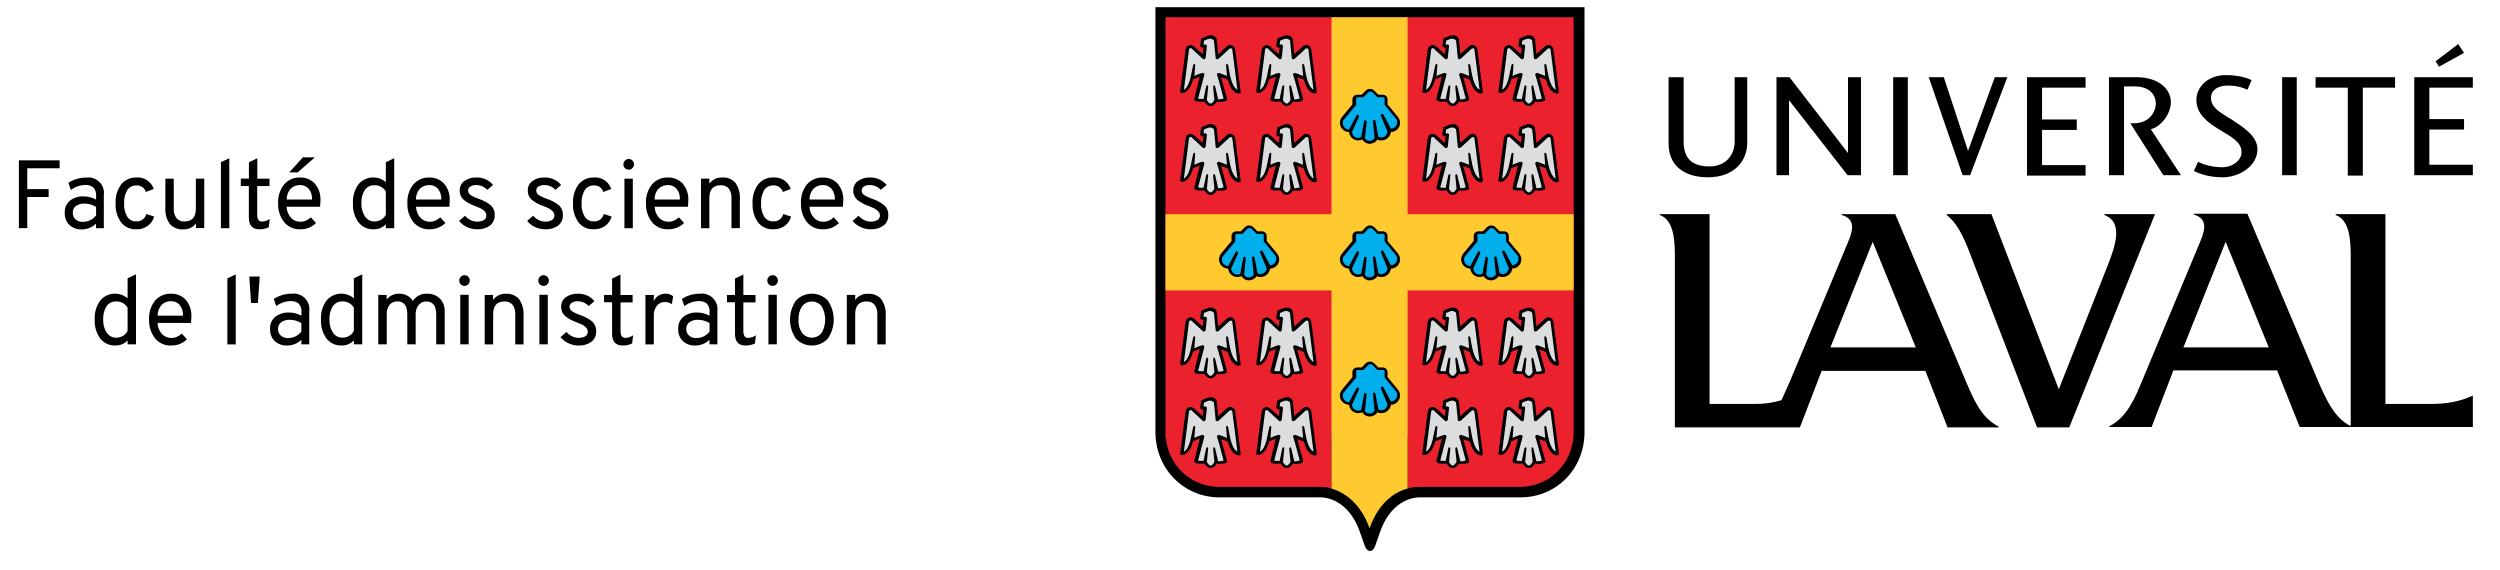 <?xml version="1.0" encoding="UTF-8" standalone="no"?>
<!DOCTYPE svg PUBLIC "-//W3C//DTD SVG 1.1//EN" "http://www.w3.org/Graphics/SVG/1.1/DTD/svg11.dtd">
<svg width="100%" height="100%" viewBox="0 0 215 49" version="1.1" xmlns="http://www.w3.org/2000/svg" xmlns:xlink="http://www.w3.org/1999/xlink" xml:space="preserve" xmlns:serif="http://www.serif.com/" style="fill-rule:evenodd;clip-rule:evenodd;stroke-linejoin:round;stroke-miterlimit:2;">
    <g id="Plan-de-travail1" serif:id="Plan de travail1" transform="matrix(1.016,0,0,1.03,-169.202,-0.64)">
        <rect x="166.5" y="0.621" width="211.093" height="46.757" style="fill:none;"/>
        <g transform="matrix(0.984,0,0,0.971,4.3,0.621)">
            <clipPath id="_clip1">
                <rect x="264.268" y="0.621" width="113.326" height="46.757"/>
            </clipPath>
            <g clip-path="url(#_clip1)">
                <path d="M314.023,6.637L315.174,6.637L315.174,12.292C315.174,13.769 314.131,15.246 311.792,15.246C309.67,15.246 308.411,14.165 308.411,12.364L308.411,6.637L309.706,6.637L309.706,12.184C309.706,13.625 310.425,14.31 311.936,14.31C313.411,14.31 314.095,13.229 314.095,12.184L314.095,6.637L314.023,6.637ZM318.808,6.637L317.692,6.637L317.692,15.066L318.772,15.066L318.772,8.618L323.808,15.066L324.96,15.066L324.96,6.637L323.844,6.637L323.844,13.157L318.808,6.637ZM328.989,6.637L328.989,15.066L327.73,15.066L327.73,6.637L328.989,6.637ZM330.788,6.637L332.083,6.637L334.17,12.977L336.472,6.637L337.551,6.637L334.35,15.066L333.702,15.066L330.788,6.637ZM344.279,6.637L344.279,7.537L340.537,7.537L340.537,10.275L343.524,10.275L343.524,11.176L340.537,11.176L340.537,14.201L344.279,14.201L344.279,15.102L339.242,15.102L339.242,6.637L344.279,6.637ZM349.891,11.104L350.035,11.068C350.683,10.887 351.618,9.879 351.618,8.762C351.618,7.753 350.683,6.637 348.632,6.637L346.294,6.637L346.294,15.066L347.589,15.066L347.589,7.429L348.488,7.429C349.855,7.429 350.323,8.222 350.323,8.906C350.323,9.627 349.747,10.599 348.452,10.599L348.129,10.599L350.971,15.066L352.482,15.066L349.891,11.104ZM357.698,13.085C357.698,12.292 356.943,11.824 356.079,11.32L355.791,11.14C354.82,10.563 353.813,9.807 353.813,8.618C353.813,7.393 354.892,6.457 356.331,6.457C357.554,6.457 358.274,6.745 358.562,6.889C358.526,6.961 358.238,7.645 358.202,7.717C357.914,7.573 357.338,7.357 356.547,7.357C355.648,7.357 355.072,7.753 355.072,8.402C355.072,9.194 355.72,9.591 356.547,10.095L356.907,10.311L356.943,10.347C357.77,10.887 359.065,11.68 359.065,12.833C359.065,14.274 357.518,15.246 356.079,15.246C354.712,15.246 353.921,14.85 353.597,14.706C353.633,14.634 353.921,13.985 353.957,13.913C354.316,14.093 355.036,14.382 356.115,14.382C356.979,14.346 357.698,13.769 357.698,13.085ZM362.447,6.637L362.447,15.066L361.188,15.066L361.188,6.637L362.447,6.637ZM370.902,6.637L370.902,7.537L368.131,7.537L368.131,15.102L366.836,15.102L366.836,7.537L364.066,7.537L364.066,6.637L370.902,6.637ZM373.852,7.501L373.852,10.239L376.838,10.239L376.838,11.14L373.852,11.14L373.852,14.165L377.593,14.165L377.593,15.066L372.556,15.066L372.556,6.637L377.593,6.637L377.593,7.537L373.852,7.537L373.852,7.501ZM376.334,3.791L376.838,4.548L374.679,5.736L374.391,5.268L376.334,3.791ZM345.898,18.416L345.898,18.488C347.697,19.173 346.725,21.478 345.934,23.459L341.977,33.473L336.184,18.416L332.335,18.416L332.335,18.488C333.45,19.353 334.062,21.046 334.601,22.487L340.106,36.751L342.876,36.751L350.251,18.416L345.898,18.416ZM377.593,34.014C376.514,34.518 375.363,34.734 374.031,34.734L370.074,34.734L370.074,18.416L365.793,18.416L365.793,18.488C367.124,18.956 367.088,21.046 367.088,22.342L367.088,36.643C365.649,35.923 364.929,34.266 364.246,32.681L358.202,18.38L353.597,18.38L353.597,18.452C354.964,18.848 354.46,20.037 354.029,21.046L349.172,32.681C348.524,34.266 347.805,35.923 346.33,36.643L346.33,36.715L349.963,36.715L351.834,31.852L360.756,31.852L362.699,36.715L377.593,36.715L377.593,34.014ZM352.698,29.871L356.331,20.794L360.037,29.871L352.698,29.871ZM333.954,32.717L327.91,18.416L323.305,18.416L323.305,18.488C324.672,18.884 324.168,20.073 323.737,21.082L318.88,32.717L318.124,34.41C317.441,34.626 316.685,34.734 315.894,34.734L311.936,34.734L311.936,18.416L307.655,18.416L307.655,18.488C308.986,18.956 308.95,21.046 308.95,22.342L308.95,36.751L319.707,36.751L321.578,31.888L330.5,31.888L332.407,36.751L336.796,36.751L336.796,36.679C335.285,35.923 334.637,34.302 333.954,32.717ZM322.333,29.871L325.967,20.794L329.673,29.871L322.333,29.871ZM264.268,0.621L264.268,37.148C264.268,40.281 266.678,42.767 269.772,42.767L278.442,42.767C279.594,42.767 281.105,43.56 281.86,45.757L282.292,46.982C282.4,47.234 282.544,47.378 282.723,47.378C282.903,47.378 283.047,47.234 283.155,46.982L283.587,45.757C284.342,43.56 285.853,42.767 287.005,42.767L295.675,42.767C298.769,42.767 301.179,40.318 301.179,37.148L301.179,0.621L264.268,0.621Z" style="fill-rule:nonzero;"/>
                <path d="M300.244,1.486L265.131,1.486L265.131,37.689L265.167,37.689C265.419,40.138 267.433,41.867 269.772,41.867L278.442,41.867C278.766,41.867 279.09,41.903 279.413,42.011L279.413,37.689L285.961,37.689L285.961,42.011C286.285,41.903 286.645,41.867 286.933,41.867L295.603,41.867C298.121,41.867 300.244,39.886 300.244,37.148L300.244,1.486Z" style="fill:rgb(235,33,46);fill-rule:nonzero;"/>
                <path d="M285.961,18.417L285.961,1.486L279.413,1.486L279.413,18.417L265.131,18.417L265.131,24.973L279.413,24.973L279.413,42.011C280.637,42.371 281.968,43.38 282.687,45.433C283.407,43.38 284.702,42.335 285.961,42.011L285.961,24.973L300.244,24.973L300.244,18.417L285.961,18.417Z" style="fill:rgb(255,202,48);fill-rule:nonzero;"/>
                <path d="M270.42,8.474C270.456,8.583 270.384,8.655 270.312,8.691C270.168,8.763 269.736,8.799 269.557,8.727C269.557,8.727 269.341,9.123 269.017,9.123C268.693,9.123 268.477,8.727 268.477,8.727C268.297,8.763 267.866,8.763 267.722,8.691C267.65,8.655 267.578,8.547 267.614,8.474L268.082,6.601L267.506,6.817C267.398,7.25 267.11,7.97 266.571,8.006C266.499,8.006 266.391,7.97 266.391,7.898L266.858,4.296C266.894,4.08 266.966,3.972 267.146,3.9C267.326,3.828 267.47,3.9 267.65,4.044C267.794,4.188 268.333,4.656 268.333,4.656L268.405,4.08L268.261,4.08C268.189,4.08 268.117,4.008 268.117,3.936L268.189,3.395C268.189,3.323 268.225,3.287 268.261,3.287C268.261,3.287 268.477,3.179 268.693,3.107C268.873,3.035 269.017,3.035 269.017,3.035C269.161,3.035 269.305,3.071 269.377,3.143C269.485,3.215 269.557,3.359 269.557,3.503L269.664,4.656L270.348,4.044C270.528,3.864 270.672,3.828 270.852,3.9C271.032,3.972 271.104,4.08 271.14,4.332L271.607,7.934C271.607,8.006 271.499,8.042 271.427,8.042C270.888,8.006 270.6,7.286 270.492,6.854L269.916,6.637L270.42,8.474Z" style="fill-rule:nonzero;"/>
                <path d="M270.133,8.475C270.025,8.511 269.845,8.547 269.737,8.547L269.665,8.547L269.413,7.467C269.377,7.287 269.233,7.287 269.233,7.503L269.341,8.583C269.305,8.655 269.161,8.908 269.017,8.908C268.873,8.908 268.694,8.655 268.694,8.583L268.801,7.503C268.837,7.287 268.658,7.287 268.622,7.467L268.406,8.511L268.334,8.511C268.226,8.511 268.01,8.511 267.938,8.475L268.478,6.422C268.478,6.35 268.442,6.278 268.334,6.278L268.262,6.278C268.118,6.314 267.758,6.458 267.614,6.53L267.686,5.666C267.722,5.45 267.542,5.45 267.506,5.63C267.326,6.386 267.254,7.395 266.715,7.719L267.147,4.333C267.147,4.261 267.147,4.189 267.254,4.153C267.326,4.117 267.398,4.153 267.434,4.225L268.334,5.053C268.37,5.089 268.442,5.125 268.478,5.089C268.514,5.089 268.586,5.017 268.586,4.981L268.694,3.973C268.694,3.937 268.694,3.901 268.658,3.865C268.622,3.829 268.586,3.829 268.55,3.829L268.406,3.829L268.442,3.504C268.55,3.468 268.801,3.324 268.945,3.324L268.981,3.324C269.053,3.324 269.125,3.36 269.197,3.396C269.269,3.432 269.305,3.468 269.305,3.54L269.449,4.981C269.449,5.053 269.485,5.089 269.557,5.089C269.593,5.089 269.665,5.089 269.701,5.053L270.6,4.225C270.672,4.153 270.708,4.153 270.78,4.153C270.888,4.189 270.888,4.261 270.888,4.333L271.32,7.719C270.78,7.395 270.672,6.386 270.528,5.63C270.492,5.45 270.312,5.45 270.348,5.666L270.42,6.53L269.773,6.278L269.701,6.278C269.593,6.278 269.557,6.386 269.557,6.422C269.701,6.782 269.989,7.971 270.133,8.475Z" style="fill:rgb(220,221,222);fill-rule:nonzero;"/>
                <path d="M276.967,8.474C277.003,8.583 276.931,8.655 276.859,8.691C276.715,8.763 276.283,8.799 276.103,8.727C276.103,8.727 275.888,9.123 275.564,9.123C275.24,9.123 275.024,8.727 275.024,8.727C274.844,8.763 274.413,8.763 274.269,8.691C274.197,8.655 274.125,8.547 274.161,8.474L274.628,6.601L274.053,6.817C273.945,7.25 273.657,7.97 273.117,8.006C273.045,8.006 272.938,7.97 272.938,7.898L273.405,4.296C273.441,4.08 273.513,3.972 273.693,3.9C273.873,3.828 274.017,3.9 274.197,4.044C274.341,4.188 274.88,4.656 274.88,4.656L274.952,4.08L274.808,4.08C274.736,4.08 274.664,4.008 274.664,3.936L274.736,3.395C274.736,3.323 274.772,3.287 274.808,3.287C274.808,3.287 275.024,3.179 275.24,3.107C275.42,3.035 275.564,3.035 275.564,3.035C275.708,3.035 275.852,3.071 275.924,3.143C276.031,3.215 276.103,3.359 276.103,3.503L276.211,4.656L276.895,4.044C277.075,3.864 277.219,3.828 277.399,3.9C277.578,3.972 277.65,4.08 277.686,4.332L278.154,7.934C278.154,8.006 278.046,8.042 277.974,8.042C277.435,8.006 277.147,7.286 277.039,6.854L276.463,6.637L276.967,8.474Z" style="fill-rule:nonzero;"/>
                <path d="M276.679,8.475C276.572,8.511 276.392,8.547 276.284,8.547L276.212,8.547L275.96,7.467C275.924,7.287 275.78,7.287 275.78,7.503L275.888,8.583C275.852,8.655 275.708,8.908 275.564,8.908C275.42,8.908 275.24,8.655 275.24,8.583L275.348,7.503C275.384,7.287 275.204,7.287 275.168,7.467L274.953,8.511L274.881,8.511C274.773,8.511 274.557,8.511 274.485,8.475L275.025,6.422C275.025,6.35 274.989,6.278 274.881,6.278L274.809,6.278C274.665,6.314 274.305,6.458 274.161,6.53L274.233,5.666C274.269,5.45 274.089,5.45 274.053,5.63C273.873,6.386 273.801,7.395 273.262,7.719L273.693,4.333C273.693,4.261 273.693,4.189 273.801,4.153C273.873,4.117 273.945,4.153 273.981,4.225L274.881,5.053C274.917,5.089 274.989,5.125 275.025,5.089C275.061,5.089 275.132,5.017 275.132,4.981L275.24,3.973C275.24,3.937 275.24,3.901 275.204,3.865C275.168,3.829 275.132,3.829 275.097,3.829L274.953,3.829L274.989,3.504C275.097,3.468 275.348,3.324 275.492,3.324L275.528,3.324C275.6,3.324 275.672,3.36 275.744,3.396C275.816,3.432 275.852,3.468 275.852,3.54L275.996,4.981C275.996,5.053 276.032,5.089 276.104,5.089C276.14,5.089 276.212,5.089 276.248,5.053L277.147,4.225C277.219,4.153 277.255,4.153 277.327,4.153C277.435,4.189 277.435,4.261 277.435,4.333L277.867,7.719C277.327,7.395 277.219,6.386 277.075,5.63C277.039,5.45 276.859,5.45 276.895,5.666L276.967,6.53L276.32,6.278L276.248,6.278C276.14,6.278 276.104,6.386 276.104,6.422C276.248,6.782 276.536,7.971 276.679,8.475Z" style="fill:rgb(220,221,222);fill-rule:nonzero;"/>
                <path d="M270.42,16.111C270.456,16.219 270.384,16.291 270.312,16.327C270.168,16.399 269.736,16.435 269.557,16.363C269.557,16.363 269.341,16.76 269.017,16.76C268.693,16.76 268.477,16.363 268.477,16.363C268.297,16.399 267.866,16.399 267.722,16.327C267.65,16.291 267.578,16.183 267.614,16.111L268.082,14.238L267.506,14.454C267.398,14.887 267.11,15.607 266.571,15.643C266.499,15.643 266.391,15.607 266.391,15.535L266.858,11.933C266.894,11.717 266.966,11.609 267.146,11.536C267.326,11.464 267.47,11.536 267.65,11.681C267.794,11.825 268.333,12.293 268.333,12.293L268.405,11.717L268.261,11.717C268.189,11.717 268.117,11.645 268.117,11.572L268.189,11.032C268.189,10.96 268.225,10.924 268.261,10.924C268.261,10.924 268.477,10.816 268.693,10.744C268.873,10.672 269.017,10.672 269.017,10.672C269.161,10.672 269.305,10.708 269.377,10.78C269.485,10.852 269.557,10.996 269.557,11.14L269.664,12.293L270.348,11.681C270.528,11.5 270.672,11.464 270.852,11.536C271.032,11.609 271.104,11.717 271.14,11.969L271.607,15.571C271.607,15.643 271.499,15.679 271.427,15.679C270.888,15.643 270.6,14.923 270.492,14.49L269.916,14.274L270.42,16.111Z" style="fill-rule:nonzero;"/>
                <path d="M270.133,16.112C270.025,16.148 269.845,16.184 269.737,16.184L269.665,16.184L269.413,15.104C269.377,14.923 269.233,14.923 269.233,15.14L269.341,16.22C269.305,16.292 269.161,16.544 269.017,16.544C268.873,16.544 268.694,16.292 268.694,16.22L268.801,15.14C268.837,14.923 268.658,14.923 268.622,15.104L268.406,16.148L268.334,16.148C268.226,16.148 268.01,16.148 267.938,16.112L268.478,14.059C268.478,13.987 268.442,13.915 268.334,13.915L268.262,13.915C268.118,13.951 267.758,14.095 267.614,14.167L267.686,13.302C267.722,13.086 267.542,13.086 267.506,13.266C267.326,14.023 267.254,15.031 266.715,15.356L267.147,11.97C267.147,11.898 267.147,11.826 267.254,11.789C267.326,11.753 267.398,11.789 267.434,11.862L268.334,12.69C268.37,12.726 268.442,12.762 268.478,12.726C268.514,12.726 268.586,12.654 268.586,12.618L268.694,11.609C268.694,11.573 268.694,11.537 268.658,11.501C268.622,11.465 268.586,11.465 268.55,11.465L268.406,11.465L268.442,11.141C268.55,11.105 268.801,10.961 268.945,10.961L268.981,10.961C269.053,10.961 269.125,10.997 269.197,11.033C269.269,11.069 269.305,11.105 269.305,11.177L269.449,12.618C269.449,12.69 269.485,12.726 269.557,12.726C269.593,12.726 269.665,12.726 269.701,12.69L270.6,11.862C270.672,11.789 270.708,11.789 270.78,11.789C270.888,11.826 270.888,11.898 270.888,11.97L271.32,15.356C270.78,15.031 270.672,14.023 270.528,13.266C270.492,13.086 270.312,13.086 270.348,13.302L270.42,14.167L269.773,13.915L269.701,13.915C269.593,13.915 269.557,14.023 269.557,14.059C269.701,14.419 269.989,15.608 270.133,16.112Z" style="fill:rgb(220,221,222);fill-rule:nonzero;"/>
                <path d="M276.967,16.111C277.003,16.219 276.931,16.291 276.859,16.327C276.715,16.399 276.283,16.435 276.103,16.363C276.103,16.363 275.888,16.76 275.564,16.76C275.24,16.76 275.024,16.363 275.024,16.363C274.844,16.399 274.413,16.399 274.269,16.327C274.197,16.291 274.125,16.183 274.161,16.111L274.628,14.238L274.053,14.454C273.945,14.887 273.657,15.607 273.117,15.643C273.045,15.643 272.938,15.607 272.938,15.535L273.405,11.933C273.441,11.717 273.513,11.609 273.693,11.536C273.873,11.464 274.017,11.536 274.197,11.681C274.341,11.825 274.88,12.293 274.88,12.293L274.952,11.717L274.808,11.717C274.736,11.717 274.664,11.645 274.664,11.572L274.736,11.032C274.736,10.96 274.772,10.924 274.808,10.924C274.808,10.924 275.024,10.816 275.24,10.744C275.42,10.672 275.564,10.672 275.564,10.672C275.708,10.672 275.852,10.708 275.924,10.78C276.031,10.852 276.103,10.996 276.103,11.14L276.211,12.293L276.895,11.681C277.075,11.5 277.219,11.464 277.399,11.536C277.578,11.609 277.65,11.717 277.686,11.969L278.154,15.571C278.154,15.643 278.046,15.679 277.974,15.679C277.435,15.643 277.147,14.923 277.039,14.49L276.463,14.274L276.967,16.111Z" style="fill-rule:nonzero;"/>
                <path d="M276.679,16.112C276.572,16.148 276.392,16.184 276.284,16.184L276.212,16.184L275.96,15.104C275.924,14.923 275.78,14.923 275.78,15.14L275.888,16.22C275.852,16.292 275.708,16.544 275.564,16.544C275.42,16.544 275.24,16.292 275.24,16.22L275.348,15.14C275.384,14.923 275.204,14.923 275.168,15.104L274.953,16.148L274.881,16.148C274.773,16.148 274.557,16.148 274.485,16.112L275.025,14.059C275.025,13.987 274.989,13.915 274.881,13.915L274.809,13.915C274.665,13.951 274.305,14.095 274.161,14.167L274.233,13.302C274.269,13.086 274.089,13.086 274.053,13.266C273.873,14.023 273.801,15.031 273.262,15.356L273.693,11.97C273.693,11.898 273.693,11.826 273.801,11.789C273.873,11.753 273.945,11.789 273.981,11.862L274.881,12.69C274.917,12.726 274.989,12.762 275.025,12.726C275.061,12.726 275.132,12.654 275.132,12.618L275.24,11.609C275.24,11.573 275.24,11.537 275.204,11.501C275.168,11.465 275.132,11.465 275.097,11.465L274.953,11.465L274.989,11.141C275.097,11.105 275.348,10.961 275.492,10.961L275.528,10.961C275.6,10.961 275.672,10.997 275.744,11.033C275.816,11.069 275.852,11.105 275.852,11.177L275.996,12.618C275.996,12.69 276.032,12.726 276.104,12.726C276.14,12.726 276.212,12.726 276.248,12.69L277.147,11.862C277.219,11.789 277.255,11.789 277.327,11.789C277.435,11.826 277.435,11.898 277.435,11.97L277.867,15.356C277.327,15.031 277.219,14.023 277.075,13.266C277.039,13.086 276.859,13.086 276.895,13.302L276.967,14.167L276.32,13.915L276.248,13.915C276.14,13.915 276.104,14.023 276.104,14.059C276.248,14.419 276.536,15.608 276.679,16.112Z" style="fill:rgb(220,221,222);fill-rule:nonzero;"/>
                <path d="M291.25,8.474C291.286,8.583 291.214,8.655 291.142,8.691C290.998,8.763 290.567,8.799 290.387,8.727C290.387,8.727 290.171,9.123 289.847,9.123C289.523,9.123 289.307,8.727 289.307,8.727C289.127,8.763 288.696,8.763 288.552,8.691C288.48,8.655 288.408,8.547 288.444,8.474L288.912,6.601L288.336,6.817C288.228,7.25 287.94,7.97 287.401,8.006C287.329,8.006 287.221,7.97 287.221,7.898L287.688,4.296C287.724,4.08 287.796,3.972 287.976,3.9C288.156,3.828 288.3,3.9 288.48,4.044C288.624,4.188 289.163,4.656 289.163,4.656L289.235,4.08L289.091,4.08C289.02,4.08 288.948,4.008 288.948,3.936L289.02,3.395C289.02,3.323 289.055,3.287 289.091,3.287C289.091,3.287 289.307,3.179 289.523,3.107C289.703,3.035 289.847,3.035 289.847,3.035C289.991,3.035 290.135,3.071 290.207,3.143C290.315,3.215 290.387,3.359 290.387,3.503L290.495,4.656L291.178,4.044C291.358,3.864 291.502,3.828 291.682,3.9C291.862,3.972 291.934,4.08 291.97,4.332L292.437,7.934C292.437,8.006 292.329,8.042 292.257,8.042C291.718,8.006 291.43,7.286 291.322,6.854L290.746,6.637L291.25,8.474Z" style="fill-rule:nonzero;"/>
                <path d="M290.963,8.475C290.855,8.511 290.675,8.547 290.567,8.547L290.495,8.547L290.243,7.467C290.207,7.287 290.063,7.287 290.063,7.503L290.171,8.583C290.135,8.655 289.991,8.908 289.847,8.908C289.704,8.908 289.524,8.655 289.524,8.583L289.632,7.503C289.668,7.287 289.488,7.287 289.452,7.467L289.236,8.511L289.164,8.511C289.056,8.511 288.84,8.511 288.768,8.475L289.308,6.422C289.308,6.35 289.272,6.278 289.164,6.278L289.092,6.278C288.948,6.314 288.588,6.458 288.444,6.53L288.516,5.666C288.552,5.45 288.372,5.45 288.336,5.63C288.157,6.386 288.085,7.395 287.545,7.719L287.977,4.333C287.977,4.261 287.977,4.189 288.085,4.153C288.157,4.117 288.228,4.153 288.264,4.225L289.164,5.053C289.2,5.089 289.272,5.125 289.308,5.089C289.344,5.089 289.416,5.017 289.416,4.981L289.524,3.973C289.524,3.937 289.524,3.901 289.488,3.865C289.452,3.829 289.416,3.829 289.38,3.829L289.236,3.829L289.272,3.504C289.38,3.468 289.632,3.324 289.775,3.324L289.811,3.324C289.883,3.324 289.955,3.36 290.027,3.396C290.099,3.432 290.135,3.468 290.135,3.54L290.279,4.981C290.279,5.053 290.315,5.089 290.387,5.089C290.423,5.089 290.495,5.089 290.531,5.053L291.43,4.225C291.502,4.153 291.538,4.153 291.61,4.153C291.718,4.189 291.718,4.261 291.718,4.333L292.15,7.719C291.61,7.395 291.502,6.386 291.358,5.63C291.322,5.45 291.143,5.45 291.179,5.666L291.25,6.53L290.603,6.278L290.531,6.278C290.423,6.278 290.387,6.386 290.387,6.422C290.531,6.782 290.819,7.971 290.963,8.475Z" style="fill:rgb(220,221,222);fill-rule:nonzero;"/>
                <path d="M297.797,8.474C297.833,8.583 297.761,8.655 297.689,8.691C297.545,8.763 297.113,8.799 296.933,8.727C296.933,8.727 296.718,9.123 296.394,9.123C296.07,9.123 295.854,8.727 295.854,8.727C295.674,8.763 295.243,8.763 295.099,8.691C295.027,8.655 294.955,8.547 294.991,8.474L295.458,6.601L294.883,6.817C294.775,7.25 294.487,7.97 293.947,8.006C293.876,8.006 293.768,7.97 293.768,7.898L294.235,4.296C294.271,4.08 294.343,3.972 294.523,3.9C294.703,3.828 294.847,3.9 295.027,4.044C295.171,4.188 295.71,4.656 295.71,4.656L295.782,4.08L295.638,4.08C295.566,4.08 295.494,4.008 295.494,3.936L295.566,3.395C295.566,3.323 295.602,3.287 295.638,3.287C295.638,3.287 295.854,3.179 296.07,3.107C296.25,3.035 296.394,3.035 296.394,3.035C296.538,3.035 296.682,3.071 296.754,3.143C296.862,3.215 296.933,3.359 296.933,3.503L297.041,4.656L297.725,4.044C297.905,3.864 298.049,3.828 298.229,3.9C298.409,3.972 298.48,4.08 298.516,4.332L298.984,7.934C298.984,8.006 298.876,8.042 298.804,8.042C298.265,8.006 297.977,7.286 297.869,6.854L297.293,6.637L297.797,8.474Z" style="fill-rule:nonzero;"/>
                <path d="M297.51,8.475C297.402,8.511 297.222,8.547 297.114,8.547L297.042,8.547L296.79,7.467C296.754,7.287 296.61,7.287 296.61,7.503L296.718,8.583C296.682,8.655 296.538,8.908 296.394,8.908C296.25,8.908 296.07,8.655 296.07,8.583L296.178,7.503C296.214,7.287 296.035,7.287 295.999,7.467L295.783,8.511L295.711,8.511C295.603,8.511 295.387,8.511 295.315,8.475L295.855,6.422C295.855,6.35 295.819,6.278 295.711,6.278L295.639,6.278C295.495,6.314 295.135,6.458 294.991,6.53L295.063,5.666C295.099,5.45 294.919,5.45 294.883,5.63C294.703,6.386 294.631,7.395 294.092,7.719L294.524,4.333C294.524,4.261 294.524,4.189 294.631,4.153C294.703,4.117 294.775,4.153 294.811,4.225L295.711,5.053C295.747,5.089 295.819,5.125 295.855,5.089C295.891,5.089 295.963,5.017 295.963,4.981L296.07,3.973C296.07,3.937 296.07,3.901 296.035,3.865C295.999,3.829 295.963,3.829 295.927,3.829L295.783,3.829L295.819,3.504C295.927,3.468 296.178,3.324 296.322,3.324L296.358,3.324C296.43,3.324 296.502,3.36 296.574,3.396C296.646,3.432 296.682,3.468 296.682,3.54L296.826,4.981C296.826,5.053 296.862,5.089 296.934,5.089C296.97,5.089 297.042,5.089 297.078,5.053L297.977,4.225C298.049,4.153 298.085,4.153 298.157,4.153C298.265,4.189 298.265,4.261 298.265,4.333L298.697,7.719C298.157,7.395 298.049,6.386 297.905,5.63C297.869,5.45 297.689,5.45 297.725,5.666L297.797,6.53L297.15,6.278L297.078,6.278C296.97,6.278 296.934,6.386 296.934,6.422C297.078,6.782 297.366,7.971 297.51,8.475Z" style="fill:rgb(220,221,222);fill-rule:nonzero;"/>
                <path d="M291.25,16.111C291.286,16.219 291.214,16.291 291.142,16.327C290.998,16.399 290.567,16.435 290.387,16.363C290.387,16.363 290.171,16.76 289.847,16.76C289.523,16.76 289.307,16.363 289.307,16.363C289.127,16.399 288.696,16.399 288.552,16.327C288.48,16.291 288.408,16.183 288.444,16.111L288.912,14.238L288.336,14.454C288.228,14.887 287.94,15.607 287.401,15.643C287.329,15.643 287.221,15.607 287.221,15.535L287.688,11.933C287.724,11.717 287.796,11.609 287.976,11.536C288.156,11.464 288.3,11.536 288.48,11.681C288.624,11.825 289.163,12.293 289.163,12.293L289.235,11.717L289.091,11.717C289.02,11.717 288.948,11.645 288.948,11.572L289.02,11.032C289.02,10.96 289.055,10.924 289.091,10.924C289.091,10.924 289.307,10.816 289.523,10.744C289.703,10.672 289.847,10.672 289.847,10.672C289.991,10.672 290.135,10.708 290.207,10.78C290.315,10.852 290.387,10.996 290.387,11.14L290.495,12.293L291.178,11.681C291.358,11.5 291.502,11.464 291.682,11.536C291.862,11.609 291.934,11.717 291.97,11.969L292.437,15.571C292.437,15.643 292.329,15.679 292.257,15.679C291.718,15.643 291.43,14.923 291.322,14.49L290.746,14.274L291.25,16.111Z" style="fill-rule:nonzero;"/>
                <path d="M290.963,16.112C290.855,16.148 290.675,16.184 290.567,16.184L290.495,16.184L290.243,15.104C290.207,14.923 290.063,14.923 290.063,15.14L290.171,16.22C290.135,16.292 289.991,16.544 289.847,16.544C289.704,16.544 289.524,16.292 289.524,16.22L289.632,15.14C289.668,14.923 289.488,14.923 289.452,15.104L289.236,16.148L289.164,16.148C289.056,16.148 288.84,16.148 288.768,16.112L289.308,14.059C289.308,13.987 289.272,13.915 289.164,13.915L289.092,13.915C288.948,13.951 288.588,14.095 288.444,14.167L288.516,13.302C288.552,13.086 288.372,13.086 288.336,13.266C288.157,14.023 288.085,15.031 287.545,15.356L287.977,11.97C287.977,11.898 287.977,11.826 288.085,11.789C288.157,11.753 288.228,11.789 288.264,11.862L289.164,12.69C289.2,12.726 289.272,12.762 289.308,12.726C289.344,12.726 289.416,12.654 289.416,12.618L289.524,11.609C289.524,11.573 289.524,11.537 289.488,11.501C289.452,11.465 289.416,11.465 289.38,11.465L289.236,11.465L289.272,11.141C289.38,11.105 289.632,10.961 289.775,10.961L289.811,10.961C289.883,10.961 289.955,10.997 290.027,11.033C290.099,11.069 290.135,11.105 290.135,11.177L290.279,12.618C290.279,12.69 290.315,12.726 290.387,12.726C290.423,12.726 290.495,12.726 290.531,12.69L291.43,11.862C291.502,11.789 291.538,11.789 291.61,11.789C291.718,11.826 291.718,11.898 291.718,11.97L292.15,15.356C291.61,15.031 291.502,14.023 291.358,13.266C291.322,13.086 291.143,13.086 291.179,13.302L291.25,14.167L290.603,13.915L290.531,13.915C290.423,13.915 290.387,14.023 290.387,14.059C290.531,14.419 290.819,15.608 290.963,16.112Z" style="fill:rgb(220,221,222);fill-rule:nonzero;"/>
                <path d="M297.797,16.111C297.833,16.219 297.761,16.291 297.689,16.327C297.545,16.399 297.113,16.435 296.933,16.363C296.933,16.363 296.718,16.76 296.394,16.76C296.07,16.76 295.854,16.363 295.854,16.363C295.674,16.399 295.243,16.399 295.099,16.327C295.027,16.291 294.955,16.183 294.991,16.111L295.458,14.238L294.883,14.454C294.775,14.887 294.487,15.607 293.947,15.643C293.876,15.643 293.768,15.607 293.768,15.535L294.235,11.933C294.271,11.717 294.343,11.609 294.523,11.536C294.703,11.464 294.847,11.536 295.027,11.681C295.171,11.825 295.71,12.293 295.71,12.293L295.782,11.717L295.638,11.717C295.566,11.717 295.494,11.645 295.494,11.572L295.566,11.032C295.566,10.96 295.602,10.924 295.638,10.924C295.638,10.924 295.854,10.816 296.07,10.744C296.25,10.672 296.394,10.672 296.394,10.672C296.538,10.672 296.682,10.708 296.754,10.78C296.862,10.852 296.933,10.996 296.933,11.14L297.041,12.293L297.725,11.681C297.905,11.5 298.049,11.464 298.229,11.536C298.409,11.609 298.48,11.717 298.516,11.969L298.984,15.571C298.984,15.643 298.876,15.679 298.804,15.679C298.265,15.643 297.977,14.923 297.869,14.49L297.293,14.274L297.797,16.111Z" style="fill-rule:nonzero;"/>
                <path d="M297.51,16.112C297.402,16.148 297.222,16.184 297.114,16.184L297.042,16.184L296.79,15.104C296.754,14.923 296.61,14.923 296.61,15.14L296.718,16.22C296.682,16.292 296.538,16.544 296.394,16.544C296.25,16.544 296.07,16.292 296.07,16.22L296.178,15.14C296.214,14.923 296.035,14.923 295.999,15.104L295.783,16.148L295.711,16.148C295.603,16.148 295.387,16.148 295.315,16.112L295.855,14.059C295.855,13.987 295.819,13.915 295.711,13.915L295.639,13.915C295.495,13.951 295.135,14.095 294.991,14.167L295.063,13.302C295.099,13.086 294.919,13.086 294.883,13.266C294.703,14.023 294.631,15.031 294.092,15.356L294.524,11.97C294.524,11.898 294.524,11.826 294.631,11.789C294.703,11.753 294.775,11.789 294.811,11.862L295.711,12.69C295.747,12.726 295.819,12.762 295.855,12.726C295.891,12.726 295.963,12.654 295.963,12.618L296.07,11.609C296.07,11.573 296.07,11.537 296.035,11.501C295.999,11.465 295.963,11.465 295.927,11.465L295.783,11.465L295.819,11.141C295.927,11.105 296.178,10.961 296.322,10.961L296.358,10.961C296.43,10.961 296.502,10.997 296.574,11.033C296.646,11.069 296.682,11.105 296.682,11.177L296.826,12.618C296.826,12.69 296.862,12.726 296.934,12.726C296.97,12.726 297.042,12.726 297.078,12.69L297.977,11.862C298.049,11.789 298.085,11.789 298.157,11.789C298.265,11.826 298.265,11.898 298.265,11.97L298.697,15.356C298.157,15.031 298.049,14.023 297.905,13.266C297.869,13.086 297.689,13.086 297.725,13.302L297.797,14.167L297.15,13.915L297.078,13.915C296.97,13.915 296.934,14.023 296.934,14.059C297.078,14.419 297.366,15.608 297.51,16.112Z" style="fill:rgb(220,221,222);fill-rule:nonzero;"/>
                <path d="M270.42,31.889C270.456,31.997 270.384,32.069 270.312,32.105C270.168,32.177 269.736,32.213 269.557,32.141C269.557,32.141 269.341,32.537 269.017,32.537C268.693,32.537 268.477,32.141 268.477,32.141C268.297,32.177 267.866,32.177 267.722,32.105C267.65,32.069 267.578,31.961 267.614,31.889L268.082,30.015L267.506,30.232C267.398,30.664 267.11,31.384 266.571,31.42C266.499,31.42 266.391,31.384 266.391,31.312L266.858,27.71C266.894,27.494 266.966,27.386 267.146,27.314C267.326,27.242 267.47,27.314 267.65,27.458C267.794,27.602 268.333,28.07 268.333,28.07L268.405,27.494L268.261,27.494C268.189,27.494 268.117,27.422 268.117,27.35L268.189,26.809C268.189,26.737 268.225,26.701 268.261,26.701C268.261,26.701 268.477,26.593 268.693,26.521C268.873,26.449 269.017,26.449 269.017,26.449C269.161,26.449 269.305,26.485 269.377,26.557C269.485,26.629 269.557,26.773 269.557,26.918L269.664,28.07L270.348,27.458C270.528,27.278 270.672,27.242 270.852,27.314C271.032,27.386 271.104,27.494 271.14,27.746L271.607,31.348C271.607,31.42 271.499,31.456 271.427,31.456C270.888,31.42 270.6,30.7 270.492,30.268L269.916,30.051L270.42,31.889Z" style="fill-rule:nonzero;"/>
                <path d="M270.133,31.889C270.025,31.926 269.845,31.962 269.737,31.962L269.665,31.962L269.413,30.881C269.377,30.701 269.233,30.701 269.233,30.917L269.341,31.997C269.305,32.07 269.161,32.322 269.017,32.322C268.873,32.322 268.694,32.07 268.694,31.997L268.801,30.917C268.837,30.701 268.658,30.701 268.622,30.881L268.406,31.926L268.334,31.926C268.226,31.926 268.01,31.926 267.938,31.889L268.478,29.836C268.478,29.764 268.442,29.692 268.334,29.692L268.262,29.692C268.118,29.728 267.758,29.872 267.614,29.944L267.686,29.08C267.722,28.864 267.542,28.864 267.506,29.044C267.326,29.8 267.254,30.809 266.715,31.133L267.147,27.747C267.147,27.675 267.147,27.603 267.254,27.567C267.326,27.531 267.398,27.567 267.434,27.639L268.334,28.467C268.37,28.503 268.442,28.539 268.478,28.503C268.514,28.503 268.586,28.431 268.586,28.395L268.694,27.387C268.694,27.351 268.694,27.315 268.658,27.279C268.622,27.243 268.586,27.243 268.55,27.243L268.406,27.243L268.442,26.918C268.55,26.882 268.801,26.738 268.945,26.738L268.981,26.738C269.053,26.738 269.125,26.774 269.197,26.81C269.269,26.846 269.305,26.882 269.305,26.954L269.449,28.395C269.449,28.467 269.485,28.503 269.557,28.503C269.593,28.503 269.665,28.503 269.701,28.467L270.6,27.639C270.672,27.567 270.708,27.567 270.78,27.567C270.888,27.603 270.888,27.675 270.888,27.747L271.32,31.133C270.78,30.809 270.672,29.8 270.528,29.044C270.492,28.864 270.312,28.864 270.348,29.08L270.42,29.944L269.773,29.692L269.701,29.692C269.593,29.692 269.557,29.8 269.557,29.836C269.701,30.196 269.989,31.385 270.133,31.889Z" style="fill:rgb(220,221,222);fill-rule:nonzero;"/>
                <path d="M276.967,31.889C277.003,31.997 276.931,32.069 276.859,32.105C276.715,32.177 276.283,32.213 276.103,32.141C276.103,32.141 275.888,32.537 275.564,32.537C275.24,32.537 275.024,32.141 275.024,32.141C274.844,32.177 274.413,32.177 274.269,32.105C274.197,32.069 274.125,31.961 274.161,31.889L274.628,30.015L274.053,30.232C273.945,30.664 273.657,31.384 273.117,31.42C273.045,31.42 272.938,31.384 272.938,31.312L273.405,27.71C273.441,27.494 273.513,27.386 273.693,27.314C273.873,27.242 274.017,27.314 274.197,27.458C274.341,27.602 274.88,28.07 274.88,28.07L274.952,27.494L274.808,27.494C274.736,27.494 274.664,27.422 274.664,27.35L274.736,26.809C274.736,26.737 274.772,26.701 274.808,26.701C274.808,26.701 275.024,26.593 275.24,26.521C275.42,26.449 275.564,26.449 275.564,26.449C275.708,26.449 275.852,26.485 275.924,26.557C276.031,26.629 276.103,26.773 276.103,26.918L276.211,28.07L276.895,27.458C277.075,27.278 277.219,27.242 277.399,27.314C277.578,27.386 277.65,27.494 277.686,27.746L278.154,31.348C278.154,31.42 278.046,31.456 277.974,31.456C277.435,31.42 277.147,30.7 277.039,30.268L276.463,30.051L276.967,31.889Z" style="fill-rule:nonzero;"/>
                <path d="M276.679,31.889C276.572,31.926 276.392,31.962 276.284,31.962L276.212,31.962L275.96,30.881C275.924,30.701 275.78,30.701 275.78,30.917L275.888,31.997C275.852,32.07 275.708,32.322 275.564,32.322C275.42,32.322 275.24,32.07 275.24,31.997L275.348,30.917C275.384,30.701 275.204,30.701 275.168,30.881L274.953,31.926L274.881,31.926C274.773,31.926 274.557,31.926 274.485,31.889L275.025,29.836C275.025,29.764 274.989,29.692 274.881,29.692L274.809,29.692C274.665,29.728 274.305,29.872 274.161,29.944L274.233,29.08C274.269,28.864 274.089,28.864 274.053,29.044C273.873,29.8 273.801,30.809 273.262,31.133L273.693,27.747C273.693,27.675 273.693,27.603 273.801,27.567C273.873,27.531 273.945,27.567 273.981,27.639L274.881,28.467C274.917,28.503 274.989,28.539 275.025,28.503C275.061,28.503 275.132,28.431 275.132,28.395L275.24,27.387C275.24,27.351 275.24,27.315 275.204,27.279C275.168,27.243 275.132,27.243 275.097,27.243L274.953,27.243L274.989,26.918C275.097,26.882 275.348,26.738 275.492,26.738L275.528,26.738C275.6,26.738 275.672,26.774 275.744,26.81C275.816,26.846 275.852,26.882 275.852,26.954L275.996,28.395C275.996,28.467 276.032,28.503 276.104,28.503C276.14,28.503 276.212,28.503 276.248,28.467L277.147,27.639C277.219,27.567 277.255,27.567 277.327,27.567C277.435,27.603 277.435,27.675 277.435,27.747L277.867,31.133C277.327,30.809 277.219,29.8 277.075,29.044C277.039,28.864 276.859,28.864 276.895,29.08L276.967,29.944L276.32,29.692L276.248,29.692C276.14,29.692 276.104,29.8 276.104,29.836C276.248,30.196 276.536,31.385 276.679,31.889Z" style="fill:rgb(220,221,222);fill-rule:nonzero;"/>
                <path d="M270.42,39.597C270.456,39.706 270.384,39.778 270.312,39.814C270.168,39.886 269.736,39.922 269.557,39.85C269.557,39.85 269.341,40.246 269.017,40.246C268.693,40.246 268.477,39.85 268.477,39.85C268.297,39.886 267.866,39.886 267.722,39.814C267.65,39.778 267.578,39.67 267.614,39.597L268.082,37.724L267.506,37.941C267.398,38.373 267.11,39.093 266.571,39.129C266.499,39.129 266.391,39.093 266.391,39.021L266.858,35.419C266.894,35.203 266.966,35.095 267.146,35.023C267.326,34.951 267.47,35.023 267.65,35.167C267.794,35.311 268.333,35.779 268.333,35.779L268.405,35.203L268.261,35.203C268.189,35.203 268.117,35.131 268.117,35.059L268.189,34.518C268.189,34.446 268.225,34.41 268.261,34.41C268.261,34.41 268.477,34.302 268.693,34.23C268.873,34.158 269.017,34.158 269.017,34.158C269.161,34.158 269.305,34.194 269.377,34.266C269.485,34.338 269.557,34.482 269.557,34.627L269.664,35.779L270.348,35.167C270.528,34.987 270.672,34.951 270.852,35.023C271.032,35.095 271.104,35.203 271.14,35.455L271.607,39.057C271.607,39.129 271.499,39.165 271.427,39.165C270.888,39.129 270.6,38.409 270.492,37.977L269.916,37.76L270.42,39.597Z" style="fill-rule:nonzero;"/>
                <path d="M270.133,39.598C270.025,39.634 269.845,39.67 269.737,39.67L269.665,39.67L269.413,38.59C269.377,38.41 269.233,38.41 269.233,38.626L269.341,39.707C269.305,39.779 269.161,40.031 269.017,40.031C268.873,40.031 268.694,39.779 268.694,39.707L268.801,38.626C268.837,38.41 268.658,38.41 268.622,38.59L268.406,39.634L268.334,39.634C268.226,39.634 268.01,39.634 267.938,39.598L268.478,37.545C268.478,37.473 268.442,37.401 268.334,37.401L268.262,37.401C268.118,37.437 267.758,37.581 267.614,37.653L267.686,36.789C267.722,36.573 267.542,36.573 267.506,36.753C267.326,37.509 267.254,38.518 266.715,38.842L267.147,35.456C267.147,35.384 267.147,35.312 267.254,35.276C267.326,35.24 267.398,35.276 267.434,35.348L268.334,36.176C268.37,36.212 268.442,36.248 268.478,36.212C268.514,36.212 268.586,36.14 268.586,36.104L268.694,35.096C268.694,35.06 268.694,35.024 268.658,34.988C268.622,34.952 268.586,34.952 268.55,34.952L268.406,34.952L268.442,34.627C268.55,34.591 268.801,34.447 268.945,34.447L268.981,34.447C269.053,34.447 269.125,34.483 269.197,34.519C269.269,34.555 269.305,34.591 269.305,34.663L269.449,36.104C269.449,36.176 269.485,36.212 269.557,36.212C269.593,36.212 269.665,36.212 269.701,36.176L270.6,35.348C270.672,35.276 270.708,35.276 270.78,35.276C270.888,35.312 270.888,35.384 270.888,35.456L271.32,38.842C270.78,38.518 270.672,37.509 270.528,36.753C270.492,36.573 270.312,36.573 270.348,36.789L270.42,37.653L269.773,37.401L269.701,37.401C269.593,37.401 269.557,37.509 269.557,37.545C269.701,37.905 269.989,39.094 270.133,39.598Z" style="fill:rgb(220,221,222);fill-rule:nonzero;"/>
                <path d="M276.967,39.597C277.003,39.706 276.931,39.778 276.859,39.814C276.715,39.886 276.283,39.922 276.103,39.85C276.103,39.85 275.888,40.246 275.564,40.246C275.24,40.246 275.024,39.85 275.024,39.85C274.844,39.886 274.413,39.886 274.269,39.814C274.197,39.778 274.125,39.67 274.161,39.597L274.628,37.724L274.053,37.941C273.945,38.373 273.657,39.093 273.117,39.129C273.045,39.129 272.938,39.093 272.938,39.021L273.405,35.419C273.441,35.203 273.513,35.095 273.693,35.023C273.873,34.951 274.017,35.023 274.197,35.167C274.341,35.311 274.88,35.779 274.88,35.779L274.952,35.203L274.808,35.203C274.736,35.203 274.664,35.131 274.664,35.059L274.736,34.518C274.736,34.446 274.772,34.41 274.808,34.41C274.808,34.41 275.024,34.302 275.24,34.23C275.42,34.158 275.564,34.158 275.564,34.158C275.708,34.158 275.852,34.194 275.924,34.266C276.031,34.338 276.103,34.482 276.103,34.627L276.211,35.779L276.895,35.167C277.075,34.987 277.219,34.951 277.399,35.023C277.578,35.095 277.65,35.203 277.686,35.455L278.154,39.057C278.154,39.129 278.046,39.165 277.974,39.165C277.435,39.129 277.147,38.409 277.039,37.977L276.463,37.76L276.967,39.597Z" style="fill-rule:nonzero;"/>
                <path d="M276.679,39.598C276.572,39.634 276.392,39.67 276.284,39.67L276.212,39.67L275.96,38.59C275.924,38.41 275.78,38.41 275.78,38.626L275.888,39.707C275.852,39.779 275.708,40.031 275.564,40.031C275.42,40.031 275.24,39.779 275.24,39.707L275.348,38.626C275.384,38.41 275.204,38.41 275.168,38.59L274.953,39.634L274.881,39.634C274.773,39.634 274.557,39.634 274.485,39.598L275.025,37.545C275.025,37.473 274.989,37.401 274.881,37.401L274.809,37.401C274.665,37.437 274.305,37.581 274.161,37.653L274.233,36.789C274.269,36.573 274.089,36.573 274.053,36.753C273.873,37.509 273.801,38.518 273.262,38.842L273.693,35.456C273.693,35.384 273.693,35.312 273.801,35.276C273.873,35.24 273.945,35.276 273.981,35.348L274.881,36.176C274.917,36.212 274.989,36.248 275.025,36.212C275.061,36.212 275.132,36.14 275.132,36.104L275.24,35.096C275.24,35.06 275.24,35.024 275.204,34.988C275.168,34.952 275.132,34.952 275.097,34.952L274.953,34.952L274.989,34.627C275.097,34.591 275.348,34.447 275.492,34.447L275.528,34.447C275.6,34.447 275.672,34.483 275.744,34.519C275.816,34.555 275.852,34.591 275.852,34.663L275.996,36.104C275.996,36.176 276.032,36.212 276.104,36.212C276.14,36.212 276.212,36.212 276.248,36.176L277.147,35.348C277.219,35.276 277.255,35.276 277.327,35.276C277.435,35.312 277.435,35.384 277.435,35.456L277.867,38.842C277.327,38.518 277.219,37.509 277.075,36.753C277.039,36.573 276.859,36.573 276.895,36.789L276.967,37.653L276.32,37.401L276.248,37.401C276.14,37.401 276.104,37.509 276.104,37.545C276.248,37.905 276.536,39.094 276.679,39.598Z" style="fill:rgb(220,221,222);fill-rule:nonzero;"/>
                <path d="M291.25,31.889C291.286,31.997 291.214,32.069 291.142,32.105C290.998,32.177 290.567,32.213 290.387,32.141C290.387,32.141 290.171,32.537 289.847,32.537C289.523,32.537 289.307,32.141 289.307,32.141C289.127,32.177 288.696,32.177 288.552,32.105C288.48,32.069 288.408,31.961 288.444,31.889L288.912,30.015L288.336,30.232C288.228,30.664 287.94,31.384 287.401,31.42C287.329,31.42 287.221,31.384 287.221,31.312L287.688,27.71C287.724,27.494 287.796,27.386 287.976,27.314C288.156,27.242 288.3,27.314 288.48,27.458C288.624,27.602 289.163,28.07 289.163,28.07L289.235,27.494L289.091,27.494C289.02,27.494 288.948,27.422 288.948,27.35L289.02,26.809C289.02,26.737 289.055,26.701 289.091,26.701C289.091,26.701 289.307,26.593 289.523,26.521C289.703,26.449 289.847,26.449 289.847,26.449C289.991,26.449 290.135,26.485 290.207,26.557C290.315,26.629 290.387,26.773 290.387,26.918L290.495,28.07L291.178,27.458C291.358,27.278 291.502,27.242 291.682,27.314C291.862,27.386 291.934,27.494 291.97,27.746L292.437,31.348C292.437,31.42 292.329,31.456 292.257,31.456C291.718,31.42 291.43,30.7 291.322,30.268L290.746,30.051L291.25,31.889Z" style="fill-rule:nonzero;"/>
                <path d="M290.963,31.889C290.855,31.926 290.675,31.962 290.567,31.962L290.495,31.962L290.243,30.881C290.207,30.701 290.063,30.701 290.063,30.917L290.171,31.997C290.135,32.07 289.991,32.322 289.847,32.322C289.704,32.322 289.524,32.07 289.524,31.997L289.632,30.917C289.668,30.701 289.488,30.701 289.452,30.881L289.236,31.926L289.164,31.926C289.056,31.926 288.84,31.926 288.768,31.889L289.308,29.836C289.308,29.764 289.272,29.692 289.164,29.692L289.092,29.692C288.948,29.728 288.588,29.872 288.444,29.944L288.516,29.08C288.552,28.864 288.372,28.864 288.336,29.044C288.157,29.8 288.085,30.809 287.545,31.133L287.977,27.747C287.977,27.675 287.977,27.603 288.085,27.567C288.157,27.531 288.228,27.567 288.264,27.639L289.164,28.467C289.2,28.503 289.272,28.539 289.308,28.503C289.344,28.503 289.416,28.431 289.416,28.395L289.524,27.387C289.524,27.351 289.524,27.315 289.488,27.279C289.452,27.243 289.416,27.243 289.38,27.243L289.236,27.243L289.272,26.918C289.38,26.882 289.632,26.738 289.775,26.738L289.811,26.738C289.883,26.738 289.955,26.774 290.027,26.81C290.099,26.846 290.135,26.882 290.135,26.954L290.279,28.395C290.279,28.467 290.315,28.503 290.387,28.503C290.423,28.503 290.495,28.503 290.531,28.467L291.43,27.639C291.502,27.567 291.538,27.567 291.61,27.567C291.718,27.603 291.718,27.675 291.718,27.747L292.15,31.133C291.61,30.809 291.502,29.8 291.358,29.044C291.322,28.864 291.143,28.864 291.179,29.08L291.25,29.944L290.603,29.692L290.531,29.692C290.423,29.692 290.387,29.8 290.387,29.836C290.531,30.196 290.819,31.385 290.963,31.889Z" style="fill:rgb(220,221,222);fill-rule:nonzero;"/>
                <path d="M297.797,31.889C297.833,31.997 297.761,32.069 297.689,32.105C297.545,32.177 297.113,32.213 296.933,32.141C296.933,32.141 296.718,32.537 296.394,32.537C296.07,32.537 295.854,32.141 295.854,32.141C295.674,32.177 295.243,32.177 295.099,32.105C295.027,32.069 294.955,31.961 294.991,31.889L295.458,30.015L294.883,30.232C294.775,30.664 294.487,31.384 293.947,31.42C293.876,31.42 293.768,31.384 293.768,31.312L294.235,27.71C294.271,27.494 294.343,27.386 294.523,27.314C294.703,27.242 294.847,27.314 295.027,27.458C295.171,27.602 295.71,28.07 295.71,28.07L295.782,27.494L295.638,27.494C295.566,27.494 295.494,27.422 295.494,27.35L295.566,26.809C295.566,26.737 295.602,26.701 295.638,26.701C295.638,26.701 295.854,26.593 296.07,26.521C296.25,26.449 296.394,26.449 296.394,26.449C296.538,26.449 296.682,26.485 296.754,26.557C296.862,26.629 296.933,26.773 296.933,26.918L297.041,28.07L297.725,27.458C297.905,27.278 298.049,27.242 298.229,27.314C298.409,27.386 298.48,27.494 298.516,27.746L298.984,31.348C298.984,31.42 298.876,31.456 298.804,31.456C298.265,31.42 297.977,30.7 297.869,30.268L297.293,30.051L297.797,31.889Z" style="fill-rule:nonzero;"/>
                <path d="M297.51,31.889C297.402,31.926 297.222,31.962 297.114,31.962L297.042,31.962L296.79,30.881C296.754,30.701 296.61,30.701 296.61,30.917L296.718,31.997C296.682,32.07 296.538,32.322 296.394,32.322C296.25,32.322 296.07,32.07 296.07,31.997L296.178,30.917C296.214,30.701 296.035,30.701 295.999,30.881L295.783,31.926L295.711,31.926C295.603,31.926 295.387,31.926 295.315,31.889L295.855,29.836C295.855,29.764 295.819,29.692 295.711,29.692L295.639,29.692C295.495,29.728 295.135,29.872 294.991,29.944L295.063,29.08C295.099,28.864 294.919,28.864 294.883,29.044C294.703,29.8 294.631,30.809 294.092,31.133L294.524,27.747C294.524,27.675 294.524,27.603 294.631,27.567C294.703,27.531 294.775,27.567 294.811,27.639L295.711,28.467C295.747,28.503 295.819,28.539 295.855,28.503C295.891,28.503 295.963,28.431 295.963,28.395L296.07,27.387C296.07,27.351 296.07,27.315 296.035,27.279C295.999,27.243 295.963,27.243 295.927,27.243L295.783,27.243L295.819,26.918C295.927,26.882 296.178,26.738 296.322,26.738L296.358,26.738C296.43,26.738 296.502,26.774 296.574,26.81C296.646,26.846 296.682,26.882 296.682,26.954L296.826,28.395C296.826,28.467 296.862,28.503 296.934,28.503C296.97,28.503 297.042,28.503 297.078,28.467L297.977,27.639C298.049,27.567 298.085,27.567 298.157,27.567C298.265,27.603 298.265,27.675 298.265,27.747L298.697,31.133C298.157,30.809 298.049,29.8 297.905,29.044C297.869,28.864 297.689,28.864 297.725,29.08L297.797,29.944L297.15,29.692L297.078,29.692C296.97,29.692 296.934,29.8 296.934,29.836C297.078,30.196 297.366,31.385 297.51,31.889Z" style="fill:rgb(220,221,222);fill-rule:nonzero;"/>
                <path d="M291.25,39.597C291.286,39.706 291.214,39.778 291.142,39.814C290.998,39.886 290.567,39.922 290.387,39.85C290.387,39.85 290.171,40.246 289.847,40.246C289.523,40.246 289.307,39.85 289.307,39.85C289.127,39.886 288.696,39.886 288.552,39.814C288.48,39.778 288.408,39.67 288.444,39.597L288.912,37.724L288.336,37.941C288.228,38.373 287.94,39.093 287.401,39.129C287.329,39.129 287.221,39.093 287.221,39.021L287.688,35.419C287.724,35.203 287.796,35.095 287.976,35.023C288.156,34.951 288.3,35.023 288.48,35.167C288.624,35.311 289.163,35.779 289.163,35.779L289.235,35.203L289.091,35.203C289.02,35.203 288.948,35.131 288.948,35.059L289.02,34.518C289.02,34.446 289.055,34.41 289.091,34.41C289.091,34.41 289.307,34.302 289.523,34.23C289.703,34.158 289.847,34.158 289.847,34.158C289.991,34.158 290.135,34.194 290.207,34.266C290.315,34.338 290.387,34.482 290.387,34.627L290.495,35.779L291.178,35.167C291.358,34.987 291.502,34.951 291.682,35.023C291.862,35.095 291.934,35.203 291.97,35.455L292.437,39.057C292.437,39.129 292.329,39.165 292.257,39.165C291.718,39.129 291.43,38.409 291.322,37.977L290.746,37.76L291.25,39.597Z" style="fill-rule:nonzero;"/>
                <path d="M290.963,39.598C290.855,39.634 290.675,39.67 290.567,39.67L290.495,39.67L290.243,38.59C290.207,38.41 290.063,38.41 290.063,38.626L290.171,39.707C290.135,39.779 289.991,40.031 289.847,40.031C289.704,40.031 289.524,39.779 289.524,39.707L289.632,38.626C289.668,38.41 289.488,38.41 289.452,38.59L289.236,39.634L289.164,39.634C289.056,39.634 288.84,39.634 288.768,39.598L289.308,37.545C289.308,37.473 289.272,37.401 289.164,37.401L289.092,37.401C288.948,37.437 288.588,37.581 288.444,37.653L288.516,36.789C288.552,36.573 288.372,36.573 288.336,36.753C288.157,37.509 288.085,38.518 287.545,38.842L287.977,35.456C287.977,35.384 287.977,35.312 288.085,35.276C288.157,35.24 288.228,35.276 288.264,35.348L289.164,36.176C289.2,36.212 289.272,36.248 289.308,36.212C289.344,36.212 289.416,36.14 289.416,36.104L289.524,35.096C289.524,35.06 289.524,35.024 289.488,34.988C289.452,34.952 289.416,34.952 289.38,34.952L289.236,34.952L289.272,34.627C289.38,34.591 289.632,34.447 289.775,34.447L289.811,34.447C289.883,34.447 289.955,34.483 290.027,34.519C290.099,34.555 290.135,34.591 290.135,34.663L290.279,36.104C290.279,36.176 290.315,36.212 290.387,36.212C290.423,36.212 290.495,36.212 290.531,36.176L291.43,35.348C291.502,35.276 291.538,35.276 291.61,35.276C291.718,35.312 291.718,35.384 291.718,35.456L292.15,38.842C291.61,38.518 291.502,37.509 291.358,36.753C291.322,36.573 291.143,36.573 291.179,36.789L291.25,37.653L290.603,37.401L290.531,37.401C290.423,37.401 290.387,37.509 290.387,37.545C290.531,37.905 290.819,39.094 290.963,39.598Z" style="fill:rgb(220,221,222);fill-rule:nonzero;"/>
                <path d="M297.797,39.597C297.833,39.706 297.761,39.778 297.689,39.814C297.545,39.886 297.113,39.922 296.933,39.85C296.933,39.85 296.718,40.246 296.394,40.246C296.07,40.246 295.854,39.85 295.854,39.85C295.674,39.886 295.243,39.886 295.099,39.814C295.027,39.778 294.955,39.67 294.991,39.597L295.458,37.724L294.883,37.941C294.775,38.373 294.487,39.093 293.947,39.129C293.876,39.129 293.768,39.093 293.768,39.021L294.235,35.419C294.271,35.203 294.343,35.095 294.523,35.023C294.703,34.951 294.847,35.023 295.027,35.167C295.171,35.311 295.71,35.779 295.71,35.779L295.782,35.203L295.638,35.203C295.566,35.203 295.494,35.131 295.494,35.059L295.566,34.518C295.566,34.446 295.602,34.41 295.638,34.41C295.638,34.41 295.854,34.302 296.07,34.23C296.25,34.158 296.394,34.158 296.394,34.158C296.538,34.158 296.682,34.194 296.754,34.266C296.862,34.338 296.933,34.482 296.933,34.627L297.041,35.779L297.725,35.167C297.905,34.987 298.049,34.951 298.229,35.023C298.409,35.095 298.48,35.203 298.516,35.455L298.984,39.057C298.984,39.129 298.876,39.165 298.804,39.165C298.265,39.129 297.977,38.409 297.869,37.977L297.293,37.76L297.797,39.597Z" style="fill-rule:nonzero;"/>
                <path d="M297.51,39.598C297.402,39.634 297.222,39.67 297.114,39.67L297.042,39.67L296.79,38.59C296.754,38.41 296.61,38.41 296.61,38.626L296.718,39.707C296.682,39.779 296.538,40.031 296.394,40.031C296.25,40.031 296.07,39.779 296.07,39.707L296.178,38.626C296.214,38.41 296.035,38.41 295.999,38.59L295.783,39.634L295.711,39.634C295.603,39.634 295.387,39.634 295.315,39.598L295.855,37.545C295.855,37.473 295.819,37.401 295.711,37.401L295.639,37.401C295.495,37.437 295.135,37.581 294.991,37.653L295.063,36.789C295.099,36.573 294.919,36.573 294.883,36.753C294.703,37.509 294.631,38.518 294.092,38.842L294.524,35.456C294.524,35.384 294.524,35.312 294.631,35.276C294.703,35.24 294.775,35.276 294.811,35.348L295.711,36.176C295.747,36.212 295.819,36.248 295.855,36.212C295.891,36.212 295.963,36.14 295.963,36.104L296.07,35.096C296.07,35.06 296.07,35.024 296.035,34.988C295.999,34.952 295.963,34.952 295.927,34.952L295.783,34.952L295.819,34.627C295.927,34.591 296.178,34.447 296.322,34.447L296.358,34.447C296.43,34.447 296.502,34.483 296.574,34.519C296.646,34.555 296.682,34.591 296.682,34.663L296.826,36.104C296.826,36.176 296.862,36.212 296.934,36.212C296.97,36.212 297.042,36.212 297.078,36.176L297.977,35.348C298.049,35.276 298.085,35.276 298.157,35.276C298.265,35.312 298.265,35.384 298.265,35.456L298.697,38.842C298.157,38.518 298.049,37.509 297.905,36.753C297.869,36.573 297.689,36.573 297.725,36.789L297.797,37.653L297.15,37.401L297.078,37.401C296.97,37.401 296.934,37.509 296.934,37.545C297.078,37.905 297.366,39.094 297.51,39.598Z" style="fill:rgb(220,221,222);fill-rule:nonzero;"/>
                <path d="M282.687,35.815C282.975,35.815 283.227,35.67 283.371,35.454C283.479,35.526 283.623,35.526 283.73,35.526C284.126,35.526 284.486,35.202 284.522,34.806C284.731,34.804 284.931,34.72 285.08,34.572C285.228,34.424 285.312,34.223 285.313,34.014C285.313,33.833 285.241,33.653 285.134,33.509L284.234,32.429L284.234,31.996C284.233,31.892 284.191,31.791 284.117,31.717C284.043,31.643 283.943,31.601 283.838,31.6L283.443,31.6L283.083,31.24C282.975,31.132 282.867,31.096 282.723,31.096C282.579,31.096 282.471,31.132 282.363,31.24L282.004,31.6L281.608,31.6C281.503,31.601 281.403,31.643 281.329,31.717C281.255,31.791 281.213,31.892 281.212,31.996L281.212,32.429L280.313,33.509C280.205,33.653 280.133,33.833 280.133,34.014C280.135,34.223 280.219,34.424 280.367,34.572C280.515,34.72 280.715,34.804 280.924,34.806C280.96,35.202 281.284,35.526 281.716,35.526C281.86,35.526 281.968,35.49 282.076,35.454C282.183,35.67 282.435,35.815 282.687,35.815Z" style="fill-rule:nonzero;"/>
                <path d="M282.687,35.563C282.867,35.563 283.047,35.455 283.119,35.311L282.975,33.87C282.975,33.798 283.011,33.762 283.083,33.762C283.155,33.762 283.191,33.798 283.191,33.834L283.443,35.203C283.515,35.239 283.623,35.275 283.695,35.275C283.982,35.275 284.198,35.059 284.234,34.771L283.659,33.402C283.623,33.366 283.659,33.294 283.731,33.258C283.767,33.222 283.838,33.258 283.874,33.294L284.522,34.519C284.664,34.515 284.799,34.457 284.9,34.356C285,34.256 285.058,34.12 285.062,33.978C285.062,33.87 285.062,33.762 284.99,33.69L283.982,32.465L283.982,31.925C283.982,31.853 283.946,31.817 283.874,31.817L283.371,31.817L282.939,31.385C282.903,31.349 282.831,31.313 282.759,31.313C282.687,31.313 282.615,31.349 282.579,31.385L282.148,31.817L281.644,31.817C281.572,31.817 281.536,31.853 281.536,31.925L281.536,32.465L280.457,33.762C280.385,33.834 280.385,33.942 280.385,34.05C280.388,34.192 280.446,34.328 280.547,34.428C280.647,34.529 280.782,34.587 280.924,34.591L281.572,33.366C281.608,33.33 281.644,33.294 281.716,33.33C281.752,33.366 281.788,33.402 281.788,33.474L281.176,34.807C281.212,35.095 281.428,35.311 281.716,35.311C281.824,35.311 281.896,35.275 281.968,35.239L282.22,33.87C282.22,33.798 282.292,33.762 282.327,33.798C282.399,33.798 282.435,33.87 282.435,33.906L282.292,35.347C282.363,35.455 282.507,35.563 282.687,35.563Z" style="fill:rgb(0,175,236);fill-rule:nonzero;"/>
                <path d="M282.687,24.108C282.975,24.108 283.227,23.964 283.371,23.747C283.479,23.819 283.623,23.819 283.73,23.819C284.126,23.819 284.486,23.495 284.522,23.099C284.731,23.097 284.931,23.013 285.08,22.865C285.228,22.717 285.312,22.516 285.313,22.307C285.313,22.126 285.241,21.946 285.134,21.802L284.234,20.722L284.234,20.289C284.233,20.184 284.191,20.084 284.117,20.01C284.043,19.936 283.943,19.894 283.838,19.893L283.443,19.893L283.083,19.533C282.975,19.425 282.867,19.389 282.723,19.389C282.579,19.389 282.471,19.425 282.363,19.533L282.004,19.893L281.608,19.893C281.503,19.894 281.403,19.936 281.329,20.01C281.255,20.084 281.213,20.184 281.212,20.289L281.212,20.722L280.313,21.802C280.205,21.946 280.133,22.126 280.133,22.307C280.135,22.516 280.219,22.717 280.367,22.865C280.515,23.013 280.715,23.097 280.924,23.099C280.96,23.495 281.284,23.819 281.716,23.819C281.86,23.819 281.968,23.783 282.076,23.747C282.183,23.964 282.435,24.108 282.687,24.108Z" style="fill-rule:nonzero;"/>
                <path d="M282.687,23.856C282.867,23.856 283.047,23.748 283.119,23.604L282.975,22.163C282.975,22.091 283.011,22.055 283.083,22.055C283.155,22.055 283.191,22.091 283.191,22.127L283.443,23.496C283.515,23.532 283.623,23.568 283.695,23.568C283.982,23.568 284.198,23.352 284.234,23.064L283.659,21.695C283.623,21.659 283.659,21.587 283.731,21.551C283.767,21.515 283.838,21.551 283.874,21.587L284.522,22.811C284.664,22.808 284.799,22.75 284.9,22.649C285,22.549 285.058,22.413 285.062,22.271C285.062,22.163 285.062,22.055 284.99,21.983L283.982,20.758L283.982,20.218C283.982,20.146 283.946,20.11 283.874,20.11L283.371,20.11L282.939,19.677C282.903,19.642 282.831,19.606 282.759,19.606C282.687,19.606 282.615,19.642 282.579,19.677L282.148,20.11L281.644,20.11C281.572,20.11 281.536,20.146 281.536,20.218L281.536,20.758L280.457,22.055C280.385,22.127 280.385,22.235 280.385,22.343C280.388,22.485 280.446,22.621 280.547,22.721C280.647,22.822 280.782,22.88 280.924,22.884L281.572,21.659C281.608,21.623 281.644,21.587 281.716,21.623C281.752,21.659 281.788,21.695 281.788,21.767L281.176,23.1C281.212,23.388 281.428,23.604 281.716,23.604C281.824,23.604 281.896,23.568 281.968,23.532L282.22,22.163C282.22,22.091 282.292,22.055 282.327,22.091C282.399,22.091 282.435,22.163 282.435,22.199L282.292,23.64C282.363,23.748 282.507,23.856 282.687,23.856Z" style="fill:rgb(0,175,236);fill-rule:nonzero;"/>
                <path d="M282.687,12.363C282.975,12.363 283.227,12.219 283.371,12.003C283.479,12.075 283.623,12.075 283.73,12.075C284.126,12.075 284.486,11.751 284.522,11.355C284.731,11.353 284.931,11.269 285.08,11.121C285.228,10.972 285.312,10.772 285.313,10.562C285.313,10.382 285.241,10.202 285.134,10.058L284.234,8.977L284.234,8.545C284.233,8.44 284.191,8.34 284.117,8.266C284.043,8.192 283.943,8.15 283.838,8.149L283.443,8.149L283.083,7.789C282.975,7.681 282.867,7.645 282.723,7.645C282.579,7.645 282.471,7.681 282.363,7.789L282.004,8.149L281.608,8.149C281.503,8.15 281.403,8.192 281.329,8.266C281.255,8.34 281.213,8.44 281.212,8.545L281.212,8.977L280.313,10.058C280.205,10.202 280.133,10.382 280.133,10.562C280.135,10.772 280.219,10.972 280.367,11.121C280.515,11.269 280.715,11.353 280.924,11.355C280.96,11.751 281.284,12.075 281.716,12.075C281.86,12.075 281.968,12.039 282.076,12.003C282.183,12.219 282.435,12.363 282.687,12.363Z" style="fill-rule:nonzero;"/>
                <path d="M282.687,12.112C282.867,12.112 283.047,12.004 283.119,11.86L282.975,10.419C282.975,10.347 283.011,10.311 283.083,10.311C283.155,10.311 283.191,10.347 283.191,10.383L283.443,11.752C283.515,11.788 283.623,11.824 283.695,11.824C283.982,11.824 284.198,11.608 284.234,11.32L283.659,9.951C283.623,9.915 283.659,9.843 283.731,9.807C283.767,9.771 283.838,9.807 283.874,9.843L284.522,11.067C284.664,11.064 284.799,11.006 284.9,10.905C285,10.804 285.058,10.669 285.062,10.527C285.062,10.419 285.062,10.311 284.99,10.239L283.982,9.014L283.982,8.474C283.982,8.402 283.946,8.366 283.874,8.366L283.371,8.366L282.939,7.933C282.903,7.897 282.831,7.861 282.759,7.861C282.687,7.861 282.615,7.897 282.579,7.933L282.148,8.366L281.644,8.366C281.572,8.366 281.536,8.402 281.536,8.474L281.536,9.014L280.457,10.311C280.385,10.383 280.385,10.491 280.385,10.599C280.388,10.741 280.446,10.877 280.547,10.977C280.647,11.078 280.782,11.136 280.924,11.139L281.572,9.915C281.608,9.879 281.644,9.843 281.716,9.879C281.752,9.915 281.788,9.951 281.788,10.023L281.176,11.355C281.212,11.644 281.428,11.86 281.716,11.86C281.824,11.86 281.896,11.824 281.968,11.788L282.22,10.419C282.22,10.347 282.292,10.311 282.327,10.347C282.399,10.347 282.435,10.419 282.435,10.455L282.292,11.896C282.363,12.004 282.507,12.112 282.687,12.112Z" style="fill:rgb(0,175,236);fill-rule:nonzero;"/>
                <path d="M272.291,24.108C272.578,24.108 272.83,23.964 272.974,23.747C273.082,23.819 273.226,23.819 273.334,23.819C273.73,23.819 274.089,23.495 274.125,23.099C274.335,23.097 274.535,23.013 274.683,22.865C274.831,22.717 274.915,22.516 274.917,22.307C274.917,22.126 274.845,21.946 274.737,21.802L273.838,20.722L273.838,20.289C273.837,20.184 273.795,20.084 273.721,20.01C273.647,19.936 273.547,19.894 273.442,19.893L273.046,19.893L272.686,19.533C272.578,19.425 272.471,19.389 272.327,19.389C272.183,19.389 272.075,19.425 271.967,19.533L271.607,19.893L271.211,19.893C271.107,19.894 271.007,19.936 270.933,20.01C270.859,20.084 270.817,20.184 270.816,20.289L270.816,20.722L269.916,21.802C269.808,21.946 269.736,22.126 269.736,22.307C269.738,22.516 269.822,22.717 269.97,22.865C270.118,23.013 270.318,23.097 270.528,23.099C270.564,23.495 270.888,23.819 271.319,23.819C271.463,23.819 271.571,23.783 271.679,23.747C271.787,23.964 272.039,24.108 272.291,24.108Z" style="fill-rule:nonzero;"/>
                <path d="M272.291,23.856C272.471,23.856 272.651,23.748 272.722,23.604L272.579,22.163C272.579,22.091 272.615,22.055 272.687,22.055C272.758,22.055 272.794,22.091 272.794,22.127L273.046,23.496C273.118,23.532 273.226,23.568 273.298,23.568C273.586,23.568 273.802,23.352 273.838,23.064L273.262,21.695C273.226,21.659 273.262,21.587 273.334,21.551C273.37,21.515 273.442,21.551 273.478,21.587L274.126,22.811C274.268,22.808 274.403,22.75 274.503,22.649C274.604,22.549 274.662,22.413 274.665,22.271C274.665,22.163 274.665,22.055 274.593,21.983L273.586,20.758L273.586,20.218C273.586,20.146 273.55,20.11 273.478,20.11L272.974,20.11L272.543,19.677C272.507,19.642 272.435,19.606 272.363,19.606C272.291,19.606 272.219,19.642 272.183,19.677L271.751,20.11L271.247,20.11C271.176,20.11 271.14,20.146 271.14,20.218L271.14,20.758L270.06,22.055C269.988,22.127 269.988,22.235 269.988,22.343C269.992,22.485 270.05,22.621 270.15,22.721C270.251,22.822 270.386,22.88 270.528,22.884L271.176,21.659C271.211,21.623 271.247,21.587 271.319,21.623C271.355,21.659 271.391,21.695 271.391,21.767L270.78,23.1C270.816,23.388 271.032,23.604 271.319,23.604C271.427,23.604 271.499,23.568 271.571,23.532L271.823,22.163C271.823,22.091 271.895,22.055 271.931,22.091C272.003,22.091 272.039,22.163 272.039,22.199L271.895,23.64C271.967,23.748 272.111,23.856 272.291,23.856Z" style="fill:rgb(0,175,236);fill-rule:nonzero;"/>
                <path d="M293.121,24.108C293.409,24.108 293.66,23.964 293.804,23.747C293.912,23.819 294.056,23.819 294.164,23.819C294.56,23.819 294.92,23.495 294.956,23.099C295.165,23.097 295.365,23.013 295.513,22.865C295.661,22.717 295.745,22.516 295.747,22.307C295.747,22.126 295.675,21.946 295.567,21.802L294.668,20.722L294.668,20.289C294.667,20.184 294.625,20.084 294.551,20.01C294.477,19.936 294.377,19.894 294.272,19.893L293.876,19.893L293.516,19.533C293.409,19.425 293.301,19.389 293.157,19.389C293.013,19.389 292.905,19.425 292.797,19.533L292.437,19.893L292.041,19.893C291.937,19.894 291.837,19.936 291.763,20.01C291.689,20.084 291.647,20.184 291.646,20.289L291.646,20.722L290.746,21.802C290.638,21.946 290.566,22.126 290.566,22.307C290.568,22.516 290.652,22.717 290.8,22.865C290.948,23.013 291.149,23.097 291.358,23.099C291.394,23.495 291.718,23.819 292.149,23.819C292.293,23.819 292.401,23.783 292.509,23.747C292.617,23.964 292.869,24.108 293.121,24.108Z" style="fill-rule:nonzero;"/>
                <path d="M293.121,23.856C293.301,23.856 293.481,23.748 293.553,23.604L293.409,22.163C293.409,22.091 293.445,22.055 293.517,22.055C293.589,22.055 293.625,22.091 293.625,22.127L293.876,23.496C293.948,23.532 294.056,23.568 294.128,23.568C294.416,23.568 294.632,23.352 294.668,23.064L294.092,21.695C294.056,21.659 294.092,21.587 294.164,21.551C294.2,21.515 294.272,21.551 294.308,21.587L294.956,22.811C295.098,22.808 295.233,22.75 295.333,22.649C295.434,22.549 295.492,22.413 295.495,22.271C295.495,22.163 295.495,22.055 295.423,21.983L294.416,20.758L294.416,20.218C294.416,20.146 294.38,20.11 294.308,20.11L293.804,20.11L293.373,19.677C293.337,19.642 293.265,19.606 293.193,19.606C293.121,19.606 293.049,19.642 293.013,19.677L292.581,20.11L292.078,20.11C292.006,20.11 291.97,20.146 291.97,20.218L291.97,20.758L290.89,22.055C290.818,22.127 290.818,22.235 290.818,22.343C290.822,22.485 290.88,22.621 290.98,22.721C291.081,22.822 291.216,22.88 291.358,22.884L292.006,21.659C292.042,21.623 292.078,21.587 292.149,21.623C292.185,21.659 292.221,21.695 292.221,21.767L291.61,23.1C291.646,23.388 291.862,23.604 292.149,23.604C292.257,23.604 292.329,23.568 292.401,23.532L292.653,22.163C292.653,22.091 292.725,22.055 292.761,22.091C292.833,22.091 292.869,22.163 292.869,22.199L292.725,23.64C292.797,23.748 292.941,23.856 293.121,23.856Z" style="fill:rgb(0,175,236);fill-rule:nonzero;"/>
            </g>
        </g>
        <g transform="matrix(0.984,0,0,0.971,4.3,0.621)">
            <path d="M166.5,19.622L166.5,13.789L170.003,13.789L170.003,14.47L167.221,14.47L167.221,16.261L169.06,16.261L169.06,16.943L167.221,16.943L167.221,19.614L166.5,19.622ZM173.133,19.622L173.133,19.233C172.808,19.55 172.38,19.725 171.929,19.725C171.532,19.748 171.152,19.614 170.851,19.352C170.565,19.075 170.423,18.686 170.447,18.29C170.423,17.886 170.589,17.498 170.906,17.244C171.231,16.998 171.635,16.872 172.039,16.888C172.42,16.88 172.8,16.975 173.141,17.165L173.141,16.864C173.173,16.594 173.086,16.325 172.903,16.119C172.705,15.968 172.467,15.889 172.214,15.905C171.762,15.913 171.334,16.063 170.97,16.333L170.756,15.723C171.211,15.421 171.747,15.264 172.293,15.271C173.03,15.168 173.712,15.683 173.807,16.42C173.823,16.547 173.823,16.674 173.807,16.8L173.807,19.622L173.133,19.622ZM172.039,19.075C172.475,19.067 172.88,18.861 173.141,18.52L173.141,17.791C172.84,17.601 172.499,17.506 172.143,17.506C171.889,17.498 171.635,17.561 171.421,17.704C171.231,17.839 171.128,18.052 171.136,18.29C171.128,18.504 171.215,18.718 171.374,18.869C171.556,19.019 171.794,19.099 172.039,19.075ZM176.588,19.717C176.089,19.74 175.614,19.519 175.297,19.13C174.956,18.655 174.789,18.076 174.821,17.498C174.781,16.911 174.956,16.333 175.297,15.857C175.622,15.461 176.105,15.247 176.612,15.263C177.278,15.207 177.896,15.62 178.102,16.253L177.42,16.507C177.37,16.337 177.264,16.188 177.118,16.086C176.973,15.984 176.797,15.934 176.62,15.944C176.303,15.929 175.994,16.079 175.82,16.349C175.622,16.697 175.526,17.102 175.55,17.498C175.526,17.894 175.622,18.29 175.82,18.631C175.986,18.892 176.279,19.051 176.596,19.035C177,19.067 177.365,18.797 177.46,18.401L178.134,18.623C178.047,18.948 177.848,19.233 177.571,19.431C177.286,19.637 176.937,19.733 176.588,19.717ZM181.732,19.622L181.732,19.217C181.478,19.55 181.074,19.74 180.654,19.725C180.218,19.756 179.79,19.59 179.489,19.273C179.196,18.853 179.061,18.338 179.101,17.823L179.101,15.366L179.822,15.366L179.822,17.926C179.798,18.227 179.885,18.528 180.067,18.774C180.242,18.956 180.487,19.059 180.741,19.043C181.399,19.043 181.724,18.679 181.724,17.942L181.724,15.358L182.445,15.358L182.445,19.614L181.732,19.614L181.732,19.622ZM183.879,19.622L183.879,13.947L184.6,13.607L184.6,19.622L183.879,19.622ZM187.176,19.717C186.574,19.717 186.28,19.376 186.28,18.702L186.28,15.992L185.591,15.992L185.591,15.358L186.288,15.358L186.288,13.955L187.01,13.607L187.01,15.366L188.056,15.366L188.056,16L187.002,16L187.002,18.465C186.994,18.615 187.025,18.766 187.097,18.9C187.176,19.011 187.311,19.067 187.445,19.051C187.675,19.035 187.897,18.964 188.079,18.829L188,19.534C187.739,19.661 187.461,19.725 187.176,19.717ZM190.695,19.717C190.164,19.74 189.656,19.511 189.316,19.099C188.959,18.639 188.777,18.068 188.801,17.49C188.769,16.903 188.951,16.317 189.316,15.857C189.664,15.461 190.164,15.247 190.687,15.263C191.162,15.247 191.622,15.437 191.947,15.778C192.303,16.198 192.486,16.737 192.438,17.292C192.438,17.45 192.43,17.617 192.414,17.775L189.53,17.775C189.538,18.124 189.664,18.449 189.894,18.71C190.092,18.94 190.393,19.067 190.695,19.067C191.043,19.075 191.368,18.932 191.614,18.686L192.058,19.178C191.701,19.534 191.21,19.733 190.695,19.717ZM189.538,17.157L191.717,17.157C191.741,16.808 191.63,16.468 191.408,16.206C191.218,16.016 190.964,15.905 190.695,15.913C190.393,15.905 190.1,16.016 189.886,16.222C189.656,16.475 189.53,16.808 189.538,17.157ZM189.752,14.827L190.932,13.527L191.963,13.527L190.481,14.827L189.752,14.827ZM196.995,19.717C196.496,19.733 196.02,19.511 195.711,19.114C195.37,18.639 195.204,18.068 195.236,17.482C195.204,16.895 195.37,16.325 195.711,15.849C195.852,15.681 196.026,15.543 196.221,15.442C196.416,15.342 196.629,15.281 196.848,15.263C197.067,15.246 197.287,15.271 197.496,15.339C197.705,15.407 197.898,15.516 198.065,15.659L198.065,13.947L198.786,13.607L198.786,19.622L198.065,19.622L198.065,19.289C197.787,19.574 197.399,19.733 196.995,19.717ZM197.09,19.043C197.494,19.051 197.875,18.829 198.065,18.465L198.065,16.468C197.867,16.119 197.486,15.913 197.09,15.929C196.765,15.913 196.448,16.063 196.258,16.333C196.044,16.681 195.941,17.078 195.965,17.49C195.949,17.886 196.052,18.274 196.266,18.607C196.448,18.885 196.757,19.051 197.09,19.043ZM201.813,19.717C201.282,19.74 200.775,19.511 200.434,19.099C200.078,18.639 199.895,18.068 199.919,17.49C199.887,16.903 200.07,16.317 200.434,15.857C200.783,15.461 201.282,15.247 201.805,15.263C202.281,15.247 202.74,15.437 203.065,15.778C203.422,16.198 203.604,16.737 203.557,17.292C203.557,17.45 203.549,17.617 203.533,17.775L200.664,17.775C200.672,18.116 200.799,18.449 201.029,18.71C201.235,18.94 201.528,19.067 201.829,19.067C202.178,19.075 202.503,18.932 202.748,18.686L203.192,19.178C202.82,19.534 202.328,19.733 201.813,19.717ZM200.656,17.157L202.836,17.157C202.859,16.808 202.748,16.468 202.526,16.206C202.336,16.016 202.083,15.905 201.813,15.913C201.512,15.905 201.219,16.016 201.005,16.222C200.767,16.475 200.648,16.808 200.656,17.157ZM205.91,19.717C205.609,19.717 205.308,19.653 205.039,19.519C204.777,19.4 204.547,19.225 204.365,18.996L204.88,18.552C205.142,18.861 205.514,19.051 205.918,19.059C206.116,19.067 206.322,19.019 206.497,18.924C206.639,18.837 206.719,18.686 206.711,18.52C206.711,18.385 206.655,18.251 206.552,18.156C206.456,18.061 206.347,17.981 206.227,17.918C206.116,17.862 205.95,17.799 205.736,17.712C205.379,17.593 205.047,17.411 204.753,17.173C204.642,17.074 204.555,16.951 204.497,16.814C204.44,16.677 204.413,16.529 204.42,16.38C204.413,16.055 204.563,15.746 204.825,15.564C205.126,15.35 205.49,15.247 205.855,15.263C206.41,15.247 206.933,15.477 207.289,15.905L206.79,16.325C206.552,16.063 206.204,15.913 205.847,15.913C205.665,15.905 205.49,15.944 205.332,16.04C205.272,16.075 205.222,16.126 205.189,16.188C205.155,16.249 205.139,16.318 205.142,16.388C205.142,16.468 205.165,16.547 205.205,16.618C205.261,16.705 205.34,16.769 205.427,16.816C205.538,16.88 205.625,16.927 205.688,16.951C205.752,16.975 205.871,17.03 206.045,17.094C206.418,17.212 206.766,17.403 207.075,17.64C207.321,17.862 207.448,18.179 207.432,18.504C207.448,18.845 207.297,19.178 207.028,19.392C206.695,19.63 206.299,19.74 205.91,19.717ZM211.767,19.717C211.466,19.717 211.165,19.653 210.895,19.519C210.634,19.4 210.404,19.225 210.221,18.996L210.737,18.552C210.998,18.861 211.371,19.051 211.775,19.059C211.973,19.067 212.179,19.019 212.353,18.924C212.496,18.837 212.575,18.686 212.567,18.52C212.567,18.385 212.512,18.251 212.409,18.156C212.313,18.061 212.203,17.981 212.084,17.918C211.973,17.862 211.806,17.799 211.592,17.712C211.236,17.593 210.903,17.411 210.61,17.173C210.499,17.074 210.411,16.951 210.354,16.814C210.296,16.677 210.27,16.529 210.277,16.38C210.269,16.055 210.42,15.746 210.681,15.564C210.982,15.35 211.347,15.247 211.711,15.263C212.266,15.247 212.789,15.477 213.146,15.905L212.654,16.325C212.417,16.063 212.068,15.913 211.711,15.913C211.529,15.905 211.355,15.944 211.196,16.04C211.136,16.075 211.087,16.126 211.053,16.188C211.02,16.249 211.003,16.318 211.006,16.388C211.006,16.468 211.03,16.547 211.069,16.618C211.125,16.705 211.204,16.769 211.291,16.816C211.402,16.88 211.489,16.927 211.553,16.951C211.616,16.975 211.735,17.03 211.909,17.094C212.282,17.212 212.631,17.403 212.94,17.64C213.185,17.862 213.312,18.179 213.296,18.504C213.312,18.845 213.162,19.178 212.892,19.392C212.559,19.63 212.163,19.74 211.767,19.717ZM215.935,19.717C215.436,19.74 214.961,19.519 214.644,19.13C214.303,18.655 214.136,18.076 214.168,17.498C214.128,16.911 214.303,16.333 214.644,15.857C214.968,15.461 215.452,15.239 215.967,15.263C216.633,15.207 217.251,15.62 217.457,16.253L216.775,16.507C216.725,16.337 216.619,16.188 216.473,16.086C216.328,15.984 216.152,15.934 215.975,15.944C215.658,15.929 215.349,16.079 215.175,16.349C214.976,16.697 214.881,17.102 214.905,17.498C214.881,17.894 214.976,18.29 215.175,18.631C215.341,18.892 215.634,19.051 215.951,19.035C216.355,19.067 216.72,18.797 216.815,18.401L217.489,18.623C217.401,18.948 217.203,19.233 216.926,19.431C216.633,19.63 216.284,19.733 215.935,19.717ZM219.272,14.463C219.184,14.55 219.066,14.597 218.947,14.589C218.828,14.589 218.709,14.542 218.63,14.455C218.588,14.413 218.556,14.364 218.534,14.309C218.512,14.255 218.502,14.196 218.503,14.138C218.503,14.011 218.551,13.9 218.638,13.805C218.717,13.717 218.836,13.67 218.955,13.67C219.081,13.67 219.192,13.717 219.28,13.805C219.367,13.892 219.414,14.011 219.414,14.138C219.414,14.256 219.359,14.375 219.272,14.463ZM218.59,15.366L219.311,15.366L219.311,19.622L218.59,19.622L218.59,15.366ZM222.339,19.717C221.808,19.74 221.3,19.511 220.96,19.099C220.603,18.639 220.421,18.068 220.445,17.49C220.413,16.903 220.595,16.317 220.96,15.857C221.308,15.461 221.808,15.247 222.331,15.263C222.806,15.247 223.266,15.437 223.591,15.778C223.947,16.198 224.13,16.737 224.082,17.292C224.082,17.45 224.074,17.617 224.058,17.775L221.189,17.775C221.197,18.116 221.324,18.449 221.554,18.71C221.76,18.94 222.053,19.067 222.354,19.067C222.703,19.075 223.028,18.932 223.274,18.686L223.718,19.178C223.345,19.534 222.854,19.733 222.339,19.717ZM221.182,17.157L223.361,17.157C223.385,16.808 223.274,16.468 223.052,16.206C222.862,16.016 222.608,15.905 222.339,15.913C222.037,15.905 221.744,16.016 221.53,16.222C221.293,16.475 221.174,16.808 221.182,17.157ZM227.799,19.622L227.799,17.046C227.823,16.745 227.735,16.444 227.553,16.198C227.379,16.016 227.133,15.913 226.88,15.929C226.222,15.929 225.897,16.293 225.897,17.03L225.897,19.622L225.176,19.622L225.176,15.366L225.897,15.366L225.897,15.794C226.15,15.445 226.563,15.239 226.998,15.263C227.426,15.231 227.846,15.398 228.132,15.715C228.425,16.142 228.56,16.65 228.52,17.165L228.52,19.614L227.799,19.622ZM231.381,19.717C230.882,19.74 230.406,19.519 230.089,19.13C229.748,18.655 229.582,18.076 229.614,17.498C229.574,16.911 229.748,16.333 230.089,15.857C230.414,15.461 230.897,15.239 231.405,15.263C232.07,15.207 232.688,15.62 232.895,16.253L232.213,16.507C232.163,16.337 232.056,16.188 231.911,16.086C231.766,15.984 231.59,15.934 231.413,15.944C231.096,15.929 230.786,16.079 230.612,16.349C230.414,16.697 230.319,17.102 230.343,17.498C230.319,17.894 230.414,18.29 230.612,18.631C230.779,18.892 231.072,19.051 231.389,19.035C231.793,19.067 232.158,18.797 232.253,18.401L232.926,18.623C232.839,18.948 232.641,19.233 232.364,19.431C232.078,19.637 231.73,19.733 231.381,19.717ZM235.668,19.717C235.137,19.74 234.63,19.511 234.289,19.099C233.933,18.639 233.75,18.068 233.774,17.49C233.742,16.903 233.925,16.317 234.289,15.857C234.638,15.461 235.137,15.247 235.66,15.263C236.136,15.247 236.595,15.437 236.92,15.778C237.277,16.198 237.459,16.737 237.412,17.292C237.412,17.45 237.404,17.617 237.388,17.775L234.511,17.775C234.519,18.116 234.646,18.449 234.876,18.71C235.082,18.94 235.375,19.067 235.676,19.067C236.025,19.075 236.35,18.932 236.595,18.686L237.039,19.178C236.683,19.534 236.183,19.733 235.668,19.717ZM234.511,17.157L236.691,17.157C236.714,16.808 236.603,16.468 236.381,16.206C236.191,16.016 235.938,15.905 235.668,15.913C235.367,15.905 235.074,16.016 234.86,16.222C234.63,16.475 234.503,16.808 234.511,17.157ZM239.765,19.717C239.464,19.717 239.163,19.653 238.894,19.519C238.632,19.4 238.402,19.225 238.22,18.996L238.735,18.552C238.997,18.861 239.369,19.051 239.773,19.059C239.971,19.067 240.177,19.019 240.352,18.924C240.494,18.837 240.574,18.686 240.566,18.52C240.566,18.385 240.51,18.251 240.407,18.156C240.311,18.061 240.202,17.981 240.082,17.918C239.971,17.862 239.805,17.799 239.591,17.712C239.234,17.593 238.902,17.411 238.608,17.173C238.497,17.074 238.41,16.951 238.352,16.814C238.295,16.677 238.268,16.529 238.275,16.38C238.268,16.055 238.418,15.746 238.68,15.564C238.981,15.35 239.345,15.247 239.71,15.263C240.265,15.247 240.788,15.477 241.144,15.905L240.645,16.325C240.407,16.063 240.059,15.913 239.702,15.913C239.52,15.905 239.345,15.944 239.187,16.04C239.127,16.075 239.077,16.126 239.044,16.188C239.01,16.249 238.994,16.318 238.997,16.388C238.997,16.468 239.02,16.547 239.06,16.618C239.116,16.705 239.195,16.769 239.282,16.816C239.393,16.88 239.48,16.927 239.543,16.951C239.607,16.975 239.726,17.03 239.9,17.094C240.273,17.212 240.621,17.403 240.93,17.64C241.176,17.862 241.303,18.179 241.287,18.504C241.303,18.845 241.152,19.178 240.883,19.392C240.55,19.63 240.162,19.74 239.765,19.717ZM174.781,29.71C174.282,29.726 173.807,29.504 173.498,29.108C173.157,28.632 172.99,28.062 173.022,27.475C172.99,26.889 173.157,26.318 173.498,25.843C174.092,25.137 175.138,25.05 175.843,25.645L175.851,25.652L175.851,23.933L176.573,23.592L176.573,29.607L175.851,29.607L175.851,29.274C175.574,29.567 175.178,29.726 174.781,29.71ZM174.877,29.036C175.281,29.044 175.661,28.822 175.851,28.458L175.851,26.461C175.653,26.112 175.273,25.906 174.877,25.922C174.552,25.906 174.235,26.057 174.044,26.326C173.831,26.675 173.727,27.071 173.751,27.483C173.735,27.879 173.838,28.268 174.052,28.6C174.235,28.878 174.544,29.044 174.877,29.036ZM179.592,29.71C179.33,29.722 179.068,29.672 178.829,29.565C178.59,29.457 178.379,29.295 178.213,29.092C177.856,28.632 177.674,28.062 177.698,27.483C177.666,26.897 177.848,26.31 178.213,25.851C178.562,25.454 179.061,25.24 179.584,25.256C180.059,25.24 180.519,25.43 180.844,25.771C181.201,26.191 181.383,26.73 181.335,27.285C181.335,27.443 181.327,27.61 181.312,27.768L178.427,27.768C178.435,28.109 178.562,28.442 178.791,28.703C178.998,28.933 179.291,29.06 179.592,29.06C179.941,29.068 180.265,28.925 180.511,28.68L180.955,29.171C180.606,29.528 180.107,29.726 179.592,29.71ZM178.435,27.142L180.614,27.142C180.638,26.794 180.527,26.453 180.305,26.191C180.115,26.001 179.861,25.89 179.592,25.898C179.291,25.89 178.998,26.001 178.784,26.207C178.554,26.469 178.427,26.802 178.435,27.142ZM184.434,29.615L184.434,23.941L185.155,23.6L185.155,29.615L184.434,29.615ZM186.32,23.782L187.216,23.782L187.057,26.057L186.471,26.057L186.32,23.782ZM190.798,29.607L190.798,29.219C190.473,29.536 190.045,29.71 189.593,29.71C189.197,29.734 188.816,29.599 188.515,29.337C188.23,29.06 188.087,28.672 188.111,28.276C188.087,27.871 188.254,27.483 188.571,27.229C188.896,26.984 189.3,26.857 189.704,26.873C190.084,26.865 190.465,26.96 190.806,27.15L190.806,26.849C190.837,26.58 190.75,26.31 190.568,26.104C190.37,25.953 190.132,25.874 189.878,25.89C189.427,25.898 188.999,26.049 188.634,26.318L188.428,25.708C188.884,25.407 189.419,25.249 189.966,25.256C190.703,25.153 191.384,25.668 191.479,26.405C191.495,26.532 191.495,26.659 191.479,26.786L191.479,29.607L190.798,29.607ZM189.696,29.068C190.132,29.06 190.536,28.854 190.798,28.513L190.798,27.784C190.496,27.594 190.148,27.499 189.799,27.499C189.546,27.491 189.292,27.554 189.078,27.697C188.888,27.832 188.785,28.046 188.793,28.283C188.785,28.497 188.872,28.711 189.03,28.854C189.213,29.013 189.45,29.092 189.696,29.068ZM194.245,29.71C193.746,29.726 193.27,29.504 192.961,29.108C192.62,28.632 192.454,28.062 192.486,27.475C192.454,26.889 192.62,26.318 192.961,25.843C193.103,25.675 193.276,25.536 193.471,25.436C193.666,25.335 193.879,25.274 194.098,25.256C194.317,25.239 194.537,25.265 194.746,25.333C194.955,25.401 195.148,25.509 195.315,25.652L195.315,23.933L196.036,23.592L196.036,29.607L195.315,29.607L195.315,29.274C195.03,29.567 194.641,29.726 194.245,29.71ZM194.34,29.036C194.744,29.044 195.125,28.822 195.315,28.458L195.315,26.461C195.117,26.112 194.736,25.906 194.34,25.922C194.015,25.906 193.698,26.057 193.508,26.326C193.294,26.675 193.191,27.071 193.215,27.483C193.199,27.879 193.302,28.268 193.516,28.6C193.698,28.878 194.007,29.044 194.34,29.036ZM202.4,29.615L202.4,27.031C202.4,26.294 202.114,25.922 201.544,25.922C201.282,25.914 201.044,26.033 200.886,26.231C200.704,26.469 200.617,26.754 200.632,27.047L200.632,29.607L199.911,29.607L199.911,27.023C199.911,26.286 199.626,25.914 199.063,25.914C198.81,25.906 198.556,26.009 198.39,26.207C198.215,26.437 198.128,26.722 198.144,27.008L198.144,29.607L197.415,29.607L197.415,25.359L198.136,25.359L198.136,25.755C198.406,25.415 198.818,25.232 199.253,25.256C199.483,25.256 199.713,25.312 199.911,25.423C200.109,25.526 200.276,25.692 200.387,25.882C200.656,25.462 201.132,25.224 201.623,25.256C202.027,25.24 202.415,25.391 202.709,25.66C203.002,25.969 203.153,26.389 203.129,26.817L203.129,29.607L202.4,29.607L202.4,29.615ZM205.15,24.456C205.062,24.543 204.944,24.59 204.825,24.583C204.706,24.583 204.587,24.535 204.508,24.448C204.465,24.407 204.431,24.358 204.409,24.303C204.388,24.249 204.378,24.19 204.381,24.131C204.381,24.004 204.428,23.885 204.516,23.798C204.595,23.711 204.714,23.655 204.833,23.663C204.959,23.663 205.07,23.711 205.157,23.798C205.245,23.885 205.292,24.004 205.292,24.131C205.284,24.25 205.237,24.369 205.15,24.456ZM204.468,25.351L205.189,25.351L205.189,29.607L204.468,29.607L204.468,25.351ZM209.199,29.615L209.199,27.039C209.223,26.738 209.136,26.437 208.954,26.191C208.779,26.009 208.533,25.906 208.28,25.922C207.622,25.922 207.297,26.286 207.297,27.023L207.297,29.615L206.568,29.615L206.568,25.359L207.289,25.359L207.289,25.795C207.543,25.446 207.955,25.24 208.391,25.264C208.819,25.232 209.239,25.399 209.524,25.716C209.817,26.144 209.952,26.651 209.912,27.166L209.912,29.615L209.199,29.615ZM211.949,24.456C211.862,24.543 211.743,24.59 211.624,24.583C211.505,24.583 211.386,24.535 211.307,24.448C211.266,24.406 211.233,24.357 211.211,24.302C211.19,24.248 211.179,24.19 211.18,24.131C211.18,24.004 211.228,23.885 211.315,23.798C211.394,23.711 211.513,23.655 211.632,23.663C211.759,23.663 211.87,23.711 211.957,23.798C212.044,23.885 212.092,24.004 212.092,24.131C212.092,24.25 212.044,24.369 211.949,24.456ZM211.275,25.351L211.997,25.351L211.997,29.607L211.275,29.607L211.275,25.351ZM214.636,29.71C214.334,29.71 214.033,29.647 213.764,29.512C213.502,29.393 213.273,29.219 213.09,28.989L213.605,28.545C213.867,28.854 214.239,29.044 214.644,29.052C214.842,29.06 215.048,29.013 215.222,28.917C215.365,28.83 215.444,28.68 215.436,28.513C215.436,28.379 215.381,28.244 215.278,28.149C215.182,28.054 215.072,27.974 214.953,27.911C214.842,27.856 214.675,27.792 214.461,27.705C214.105,27.586 213.772,27.404 213.479,27.166C213.368,27.067 213.28,26.945 213.223,26.807C213.165,26.67 213.139,26.522 213.146,26.374C213.138,26.049 213.288,25.74 213.55,25.557C213.851,25.343 214.216,25.24 214.58,25.256C215.135,25.24 215.658,25.47 216.015,25.898L215.515,26.318C215.278,26.057 214.929,25.906 214.572,25.906C214.39,25.898 214.216,25.938 214.057,26.033C213.997,26.068 213.948,26.12 213.914,26.181C213.881,26.242 213.864,26.312 213.867,26.382C213.867,26.461 213.891,26.54 213.93,26.611C213.986,26.699 214.065,26.762 214.152,26.809C214.263,26.873 214.35,26.912 214.414,26.944C214.477,26.976 214.596,27.023 214.77,27.087C215.143,27.206 215.492,27.396 215.801,27.634C216.046,27.856 216.173,28.173 216.157,28.497C216.173,28.838 216.022,29.171 215.753,29.385C215.42,29.623 215.032,29.734 214.636,29.71ZM218.432,29.71C217.829,29.71 217.528,29.369 217.528,28.696L217.528,25.993L216.839,25.993L216.839,25.359L217.528,25.359L217.528,23.956L218.249,23.608L218.249,25.367L219.295,25.367L219.295,26.001L218.257,26.001L218.257,28.466C218.249,28.616 218.281,28.767 218.352,28.902C218.432,29.013 218.566,29.068 218.701,29.052C218.931,29.036 219.153,28.965 219.335,28.83L219.256,29.536C218.994,29.654 218.717,29.718 218.432,29.71ZM220.397,29.615L220.397,25.359L221.118,25.359L221.118,25.914C221.277,25.502 221.681,25.24 222.125,25.256C222.362,25.248 222.592,25.328 222.782,25.47L222.671,26.152C222.489,26.033 222.283,25.962 222.061,25.969C221.808,25.969 221.57,26.072 221.403,26.263C221.189,26.532 221.086,26.873 221.118,27.214L221.118,29.615L220.397,29.615ZM225.905,29.607L225.905,29.219C225.58,29.536 225.152,29.71 224.7,29.71C224.304,29.734 223.924,29.599 223.622,29.337C223.337,29.06 223.194,28.672 223.218,28.276C223.194,27.871 223.361,27.483 223.678,27.229C224.003,26.984 224.399,26.857 224.811,26.873C225.192,26.865 225.572,26.96 225.913,27.15L225.913,26.849C225.944,26.58 225.857,26.31 225.675,26.104C225.477,25.953 225.239,25.874 224.986,25.89C224.534,25.898 224.106,26.049 223.741,26.318L223.535,25.708C223.991,25.407 224.527,25.249 225.073,25.256C225.81,25.153 226.491,25.668 226.586,26.405C226.602,26.532 226.602,26.659 226.586,26.786L226.586,29.607L225.905,29.607ZM224.811,29.068C225.247,29.06 225.651,28.854 225.913,28.513L225.913,27.784C225.612,27.594 225.263,27.499 224.914,27.499C224.661,27.491 224.407,27.554 224.193,27.697C224.003,27.832 223.9,28.046 223.908,28.283C223.9,28.497 223.987,28.711 224.145,28.854C224.328,29.013 224.565,29.092 224.811,29.068ZM228.995,29.71C228.393,29.71 228.1,29.369 228.1,28.696L228.1,25.993L227.411,25.993L227.411,25.359L228.1,25.359L228.1,23.956L228.821,23.608L228.821,25.367L229.867,25.367L229.867,26.001L228.821,26.001L228.821,28.466C228.813,28.616 228.845,28.767 228.916,28.902C228.995,29.013 229.13,29.068 229.265,29.052C229.495,29.036 229.717,28.965 229.899,28.83L229.82,29.536C229.566,29.654 229.289,29.718 228.995,29.71ZM231.65,24.456C231.563,24.543 231.444,24.59 231.325,24.583C231.207,24.583 231.088,24.535 231.008,24.448C230.967,24.406 230.934,24.357 230.913,24.302C230.891,24.248 230.88,24.19 230.882,24.131C230.882,24.004 230.929,23.885 231.016,23.798C231.096,23.711 231.214,23.655 231.333,23.663C231.46,23.663 231.571,23.711 231.658,23.798C231.745,23.885 231.793,24.004 231.793,24.131C231.793,24.25 231.745,24.369 231.65,24.456ZM230.977,25.351L231.698,25.351L231.698,29.607L230.977,29.607L230.977,25.351ZM236.088,29.116C235.375,29.876 234.178,29.916 233.418,29.195L233.338,29.116C233.009,28.635 232.833,28.066 232.833,27.483C232.833,26.9 233.009,26.331 233.338,25.851C234.052,25.09 235.248,25.05 236.009,25.771L236.088,25.851C236.762,26.833 236.762,28.133 236.088,29.116ZM233.869,28.624C233.969,28.752 234.098,28.856 234.244,28.927C234.39,28.999 234.551,29.036 234.713,29.036C234.876,29.036 235.036,28.999 235.183,28.927C235.329,28.856 235.457,28.752 235.557,28.624C235.961,27.919 235.961,27.047 235.557,26.342C235.458,26.212 235.33,26.107 235.184,26.035C235.037,25.963 234.876,25.925 234.713,25.925C234.55,25.925 234.389,25.963 234.243,26.035C234.096,26.107 233.969,26.212 233.869,26.342C233.647,26.683 233.544,27.087 233.568,27.499C233.536,27.887 233.647,28.291 233.869,28.624ZM240.344,29.615L240.344,27.039C240.368,26.738 240.28,26.437 240.098,26.191C239.924,26.009 239.678,25.906 239.425,25.922C238.767,25.922 238.442,26.286 238.442,27.023L238.442,29.615L237.721,29.615L237.721,25.359L238.442,25.359L238.442,25.795C238.696,25.446 239.108,25.24 239.543,25.264C239.971,25.232 240.391,25.399 240.677,25.716C240.97,26.144 241.105,26.651 241.065,27.166L241.065,29.615L240.344,29.615Z" style="fill-rule:nonzero;"/>
        </g>
    </g>
</svg>

